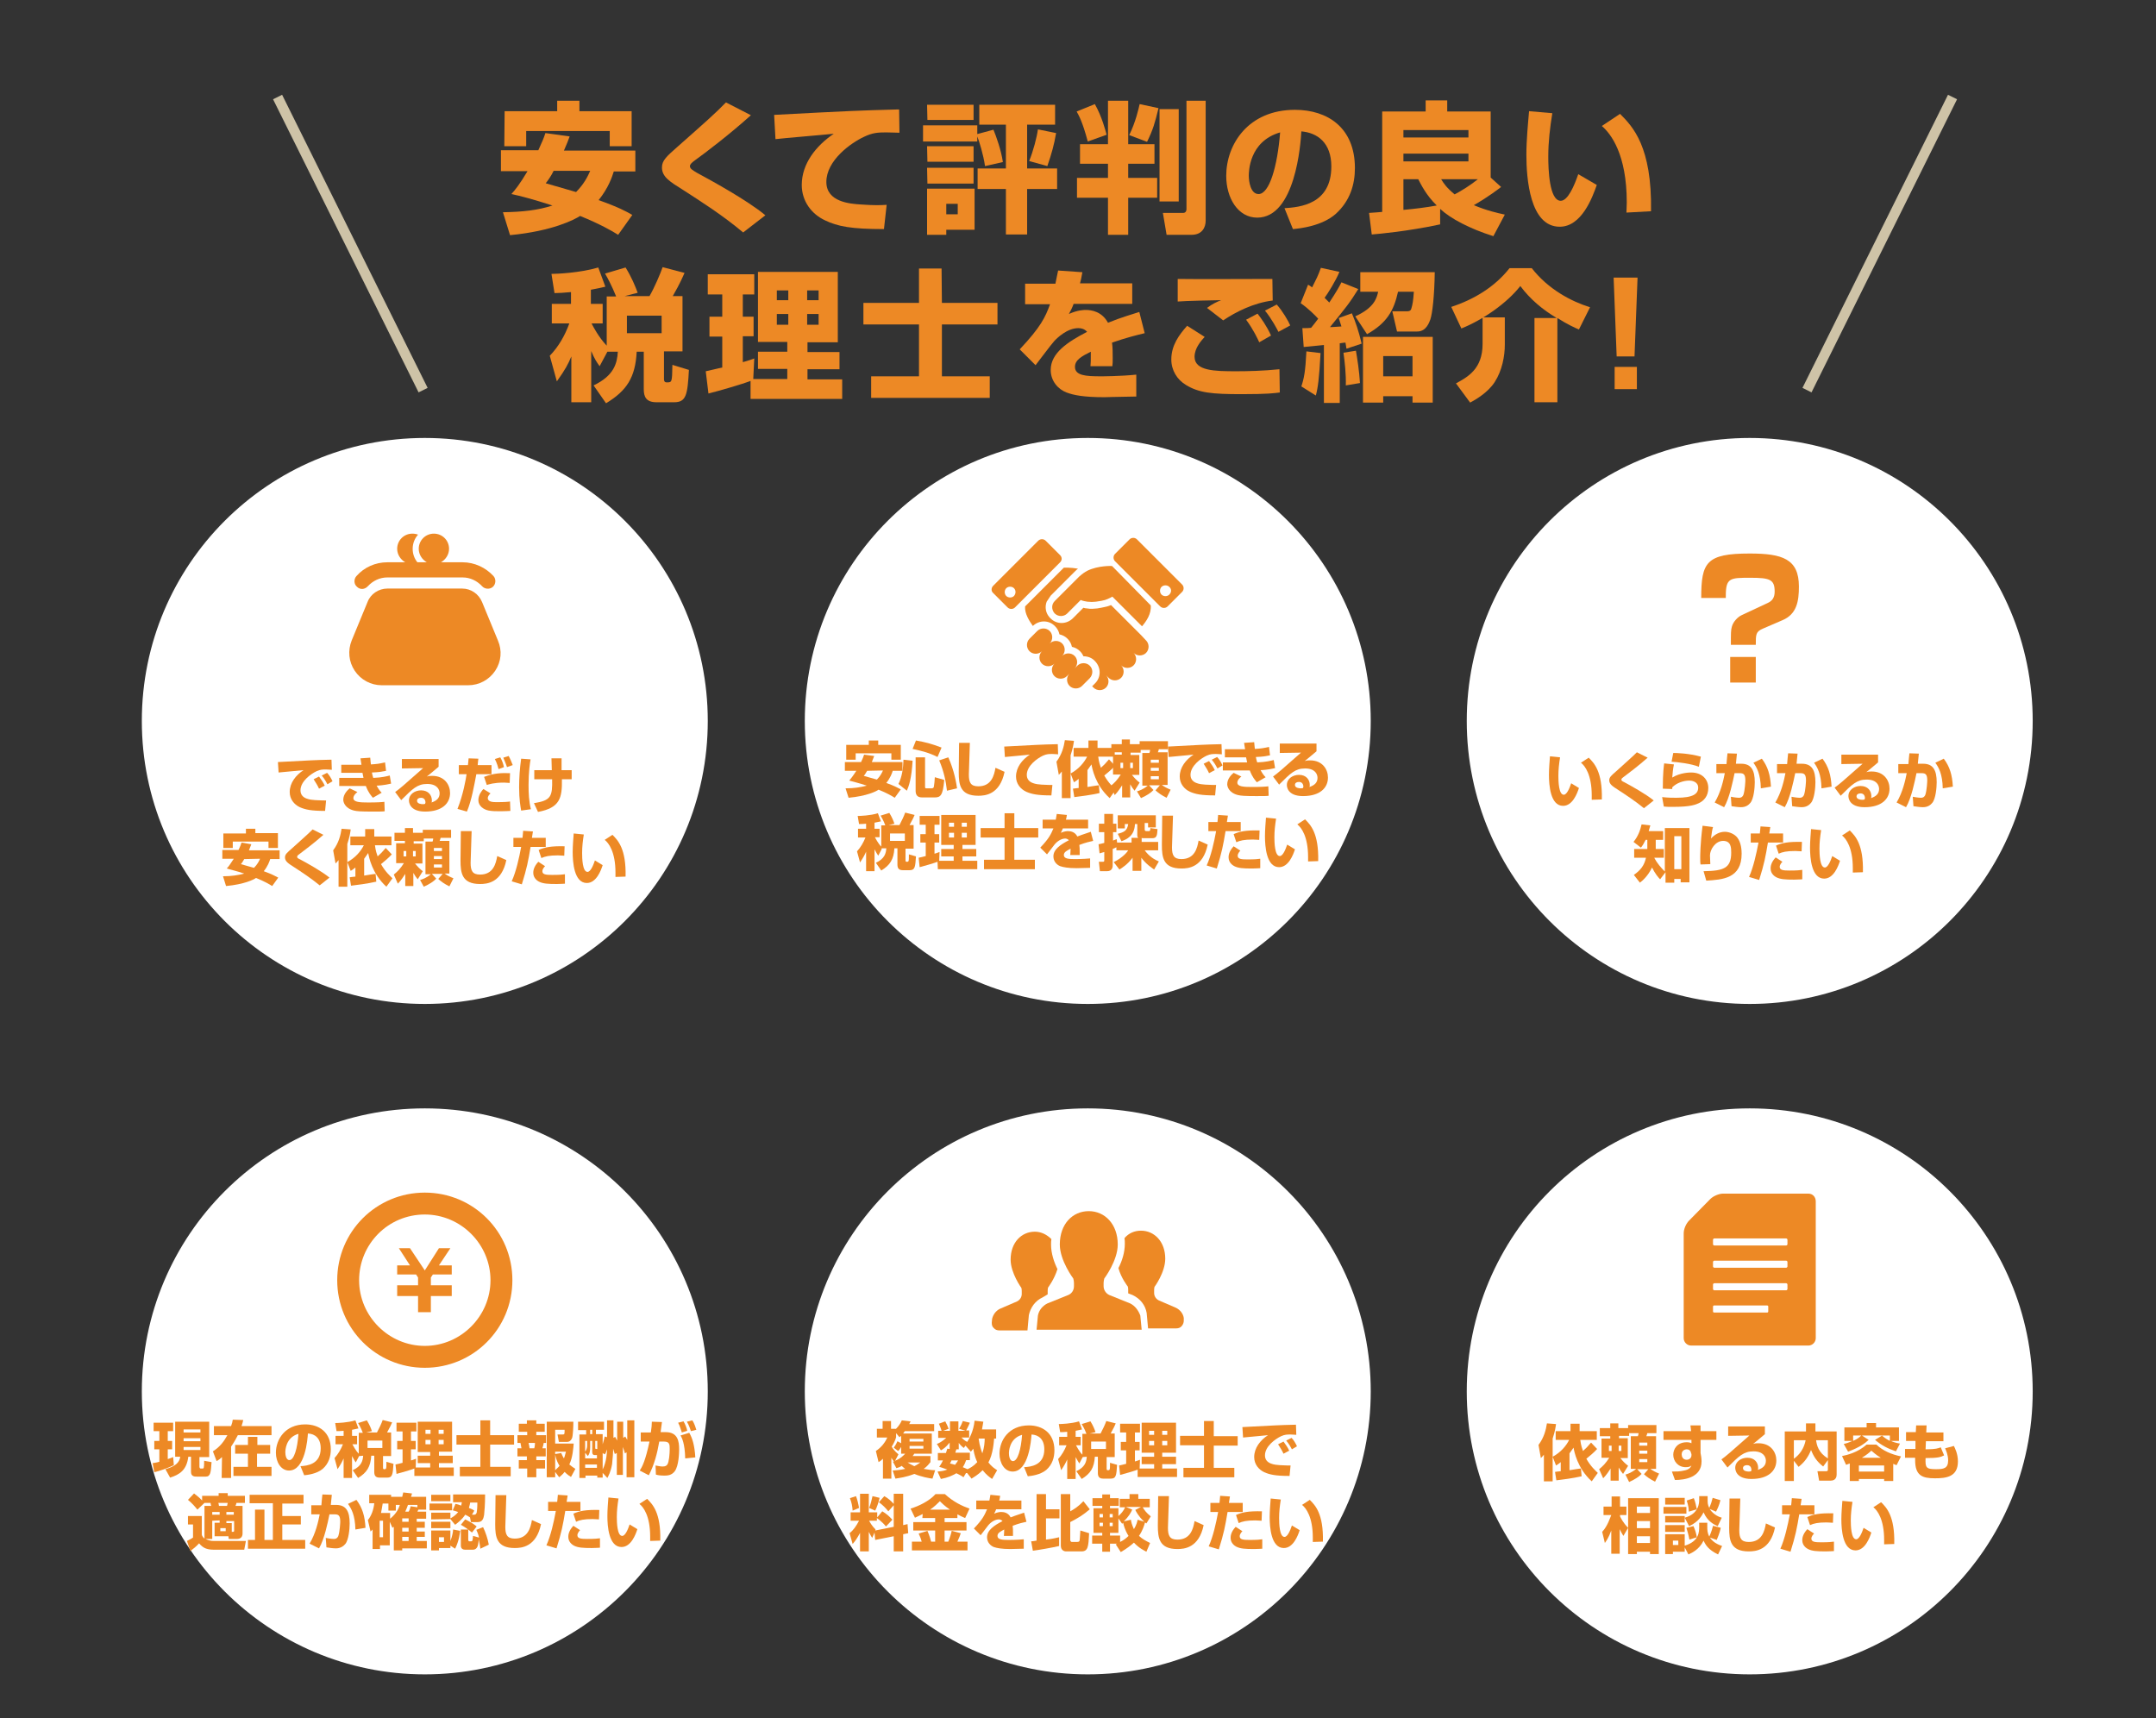 <?xml version="1.0" encoding="utf-8"?>
<!-- Generator: Adobe Illustrator 25.0.1, SVG Export Plug-In . SVG Version: 6.00 Build 0)  -->
<svg version="1.1" id="レイヤー_1" xmlns="http://www.w3.org/2000/svg" xmlns:xlink="http://www.w3.org/1999/xlink" x="0px"
	 y="0px" viewBox="0 0 640 510" style="enable-background:new 0 0 640 510;" xml:space="preserve">
<rect x="0" y="0" width="640" height="510" fill="#333333" stroke="none"/>
<style type="text/css">
	.st0{fill:#ED8925;}
	.st1{fill:none;stroke:#CEC3A7;stroke-width:3;stroke-miterlimit:10;}
	.st2{fill:#FFFFFF;}
</style>
<g id="レイヤー_3">
	<g>
		<g>
			<path class="st0" d="M180.3,104.4l-2.3,4.3c-0.8-1.1-1.5-2.1-2.5-4.5v15.2h-5.9v-13.6c-0.9,2.2-1.8,3.9-4.3,7.4l-2.1-7.6
				c2.6-2.7,4.5-6,5.8-9.6h-5.2v-5.8h5.7v-3.5c-2.3,0.2-3.6,0.3-4.9,0.3l-0.9-5.7c1.6,0,8.5-0.3,13.9-1.9l2.1,5.7
				c-1.3,0.3-2.1,0.5-4.3,0.9v4.2h3.5V96h-3.3c0.4,0.8,2.1,4.1,4.5,6.6V88h2.8c-0.3-0.6-1.2-3.2-3.3-6.8l6.1-1.8
				c1.8,2.9,2.8,5.4,3.6,7.5l-3.9,1h7.4c1.5-2.6,3.2-6.6,3.9-8.6l6.5,1.7c-0.5,1.1-1.2,2.9-3.5,6.9h2.9v16.4h-5.5v8.2
				c0,0.3,0,1,0.8,1c1.6,0,1.6,0,1.7-5.2l4.9,1.5c-0.4,7.4-0.8,9.6-4.4,9.6h-5.2c-3.1,0-3.8-1.6-3.8-3.9v-11.1H189
				c-0.4,7.7-3,11.6-9.1,15.3l-3.7-5.3c6.1-2.9,7-6.6,7.2-10C183.4,104.4,180.3,104.4,180.3,104.4z M186.1,93.7v5.2h10.3v-5.2H186.1
				z"/>
			<path class="st0" d="M222.7,113.1c-2.3,0.9-9.5,3-12.4,3.7l-0.8-6.6c0.2,0,4.2-1,4.9-1.1v-9.2h-3.8V94h3.8v-6.6h-4.3v-6h13.8v6
				h-3.4V94h3.2v5.8h-3.2v7.7c1.8-0.5,2.6-0.8,3.4-1.1l-0.3,6.1h10.1v-3H225v-5.1h8.7v-2.9H225V80.7h23.7v20.9h-9v2.9h9.5v5.1h-9.5
				v3H250v5.8h-27.2v-5.3H222.7z M230.6,86.2v2.9h3.4v-2.9H230.6z M230.6,93.2v3.2h3.4v-3.2H230.6z M239.6,86.2v2.9h3.4v-2.9H239.6z
				 M239.6,93.2v3.2h3.4v-3.2H239.6z"/>
			<path class="st0" d="M279.6,89.9h16.5v6.4h-16.5v15.4h14.2v6.4h-35.2v-6.4h14.2V96.3h-16.5v-6.4h16.5V79.7h6.7L279.6,89.9
				L279.6,89.9z"/>
			<path class="st0" d="M321.3,80.8c-0.3,1.8-0.5,2.5-0.7,3.3h15.5v6.1h-17.4c-0.4,1.1-0.8,1.9-1.4,3c2.6-1.2,4.6-1.2,5-1.2
				c1.8,0,4.8,0.5,6.6,3.8c4.2-1.7,7.5-2.6,9.3-3.2l1.6,6.3c-2.1,0.5-5.4,1.3-9.7,2.8c0.2,1.4,0.2,3.2,0.2,4.6c0,1,0,1.7-0.1,2.4
				h-6.5c0.1-0.9,0.1-1.6,0.1-4.3c-2.6,1.3-4.7,2.4-4.7,4.5c0,2.6,3.3,2.8,7.6,2.8c0.4,0,5.8,0,10.6-0.5v6.5
				c-7.6,0.1-8.4,0.2-9.4,0.2c-6.2,0-9.2-0.6-11.3-1.4c-2.4-0.9-4.7-3.3-4.7-6.7c0-5,5-8.3,10.8-11.3c-0.7-0.8-1.6-1.1-2.6-1.1
				c-3.3,0-6.3,2.9-7.2,3.9c-1,1.1-4.7,6.1-5.5,7.1l-4.7-4.7c6.2-6.6,7.6-9.5,9-13.4h-7.4v-6.1h9c0.3-1.4,0.5-2.6,0.8-3.9
				L321.3,80.8z"/>
			<path class="st0" d="M357.6,100c-1,1.1-3,3.3-3,5.9c0,4.2,6,4.3,12.3,4.3c3.3,0,8.1-0.1,12.9-0.6l0.1,6.9
				c-1.6,0.2-3.5,0.5-11.3,0.5c-8.9,0-12.7-0.4-16.5-2.7c-2.7-1.6-4.4-4.4-4.4-7.6c0-4.2,2.3-7.3,4.7-10L357.6,100z M377.8,89.2
				c-5.7,0.7-11,3.4-14.7,5.9l-4.8-3.7c1.6-1.2,2.9-1.8,4.2-2.3c-0.9,0-10.9,0.2-12.9,0.4v-6.7c4.5,0.1,24.1,0,28.1,0L377.8,89.2
				L377.8,89.2z M373.8,101.6c-0.4-0.9-1.8-3.9-3.9-6.7l3.4-1.8c1,1.3,2.7,3.6,4,6.5L373.8,101.6z M379.5,98.5c-0.3-0.6-2-3.9-4-6.3
				l3.5-1.8c1.7,1.9,3.4,4.8,4,6.2L379.5,98.5z"/>
			<path class="st0" d="M393,102.4c-3,0.3-4.2,0.4-6,0.6l-0.4-5.6c1.4,0,1.9,0,2.6-0.1c0.7-0.8,1.4-1.8,2.1-2.7
				c-0.8-0.9-3.1-3.2-5.2-4.6l2.2-5.5c0.5,0.3,0.8,0.5,1.2,0.8c1.3-2.6,1.7-3.3,2.6-5.8l5.5,1.2c-1.1,2.7-3.5,6.5-4.4,7.7
				c0.6,0.6,1,1,1.4,1.4c2.3-3.5,3-4.8,3.6-6l5,2c-2.6,4.2-3.7,5.5-8.4,11.3c0.3,0,0.6,0,3.4-0.2c-0.3-1-0.5-1.5-0.8-2.5l3.9-1.4
				c1.1,2.6,2,5.2,2.9,9l-4.5,1.5c-0.1-0.7-0.2-1.1-0.3-1.8c-0.3,0-0.4,0-1.7,0.2v17.7H393V102.4z M392,104.8
				c-0.4,7.6-0.8,10.4-1.4,12.6l-4.3-2.7c0.8-2.4,1.2-4.4,1.5-10.4L392,104.8z M402.5,104.1c0.4,2.3,1,6.1,1.2,9.6l-4.2,0.7
				c0.1-3.1-0.3-7-0.7-9.7L402.5,104.1z M425.9,80.8c-0.1,7.1-0.7,12.2-1.3,14c-0.3,0.7-1.1,3.6-3.9,3.6h-6l-1.4-6h4.4
				c1,0,1.2-0.5,1.3-1c0.3-1,0.5-2,0.7-4.8H415c-1.3,5.8-3.4,9.3-9.2,12.6l-3.5-5.3c5.8-2.6,6.4-5.6,6.8-7.3h-5.3v-5.8L425.9,80.8
				L425.9,80.8z M425.3,100v19.5h-6v-1.9h-8.7v1.9h-6V100H425.3z M410.6,105.7v6h8.7v-6H410.6z"/>
			<path class="st0" d="M462.1,94.4c-4.2-2.5-7.9-5.6-10.8-9.5c-3.9,5-11,10-17.5,12.6l-3-6.4c6.7-2.2,12.9-5.9,17.3-11.5h6.6
				c4.9,6.3,11.8,9.9,17.3,11.6l-3.3,6.6c-1.2-0.5-3.4-1.5-6.4-3.4v25h-6.8v-25C455.5,94.4,462.1,94.4,462.1,94.4z M446.7,94.4v7.9
				c0,3.4-0.8,7.7-3,11.1c-2,3.1-5.6,5.2-7.3,6.1l-4.2-5.7c3.5-1.9,7.9-4.3,7.9-11.7v-7.9h6.6V94.4z"/>
			<path class="st0" d="M486.1,82.4l-0.9,23.4h-5.3L479,82.4H486.1z M485.9,108.9v6.6h-6.6v-6.6H485.9z"/>
		</g>
		<g>
			<path class="st0" d="M169.1,40.5c-0.4,1.1-0.9,2.4-1.7,4.2h21.2v6.2h-6.4c-0.5,1.6-1.6,4.9-4.5,8.5c5.9,2.1,8.3,3.4,10,4.4
				l-4.2,5.9c-1.9-1.2-5.4-3.2-11.3-5.6c-1.7,1.1-8.2,4.5-20.8,5.7l-2.1-6.8c5.9-0.1,10.4-0.6,14.7-2c-5.6-1.8-9.7-2.9-12.2-3.4
				c1.1-1.2,2.4-2.8,4.8-6.8h-7.9v-6.2h11.1c1.1-2.4,1.7-3.8,2.1-5.1L169.1,40.5z M149.8,33h15.6v-3.1h6.6V33h15.5v10.4H181v-4.5
				h-24.8v4.5h-6.5L149.8,33L149.8,33z M164.3,50.8c-0.8,1.6-1.6,2.7-2.3,3.6c3.5,1,6.3,1.8,9,2.6c2.4-2.4,3.5-4.7,4.2-6.3h-10.9
				V50.8z"/>
			<path class="st0" d="M220.6,69c-6.2-5.2-12.4-9.1-17.8-12.6c-4-2.5-6.3-3.9-6.3-6.7c0-2.1,1.4-3.3,4.8-6.3
				c7.8-6.9,11-9.7,14.2-13l7.4,3.8c-6.2,5.6-13.7,11.3-16.5,13.3c-0.7,0.5-1.6,1.2-1.6,1.8c0,0.8,0.8,1.2,2.1,2
				c3.9,2.1,14.9,8.1,20.3,12.6L220.6,69z"/>
			<path class="st0" d="M267,39.4c-1,0-2.4-0.1-4-0.1c-2.4,0-4,0.1-6.5,1.3c-3.9,1.8-11.2,7-11.2,13.4c0,6,7.1,6.5,10.3,6.7
				c4.3,0.3,5.8,0.2,7.6,0.1l-0.8,7.2c-9.7,0-13.8-0.8-17.5-2.6c-3.9-1.8-6.9-5.6-6.9-10.5c0-6.3,4.2-11.6,9.5-15.2
				c-2.7,0.3-14.9,1.3-17.3,1.6l-0.4-7.2c22.7-1.2,25.2-1.3,36.3-1.6c0,0,0.6,0,0.8,0L267,39.4z"/>
			<path class="st0" d="M292.4,49.3c-0.5-3.5-1.8-7.6-2.3-8.8V42H274v-4.8h16.1v2.6l4.8-1.3c0.8,1.9,2.3,6.1,2.8,9.6L292.4,49.3z
				 M275.2,31.1H289v4.5h-13.7L275.2,31.1L275.2,31.1z M275.2,43.4H289V48h-13.7L275.2,43.4L275.2,43.4z M275.2,49.8H289v4.7h-13.7
				L275.2,49.8L275.2,49.8z M275.2,56h14.1v12.2h-8.4v1.5h-5.7V56z M280.9,60.5v3.1h3.4v-3.1H280.9z M290.7,31.1h22.5V37h-8.3v13
				h8.9v6.1h-8.9v13.5h-6.3V56.1h-8.4V50h8.4V37h-7.9L290.7,31.1L290.7,31.1z M313.5,39.5c-0.6,3.5-1.3,6-2.6,9.8l-5.4-1.5
				c1.2-2.9,2.3-7.1,2.6-9.4L313.5,39.5z"/>
			<path class="st0" d="M325,30.9c2.1,3.7,3.2,8,3.5,9.1l-5.6,2c-1.6-6-2.7-7.8-3.3-8.9L325,30.9z M328.9,29.9h6v12.9h7.8v5.8h-7.8
				v4.2h8.6v5.9h-8.6v11h-6v-11h-9.2v-5.9h9.2v-4.2h-8.3v-5.8h8.3V29.9z M343.9,32.1c-1.1,4.5-1.6,6.3-3.4,10l-5.3-2
				c1.9-3.8,2.8-7.9,3.1-9.2L343.9,32.1z M344.2,32.4h5.7v27.4h-5.7V32.4z M352.3,29.9h5.6v35.6c0,1.8-0.9,4.2-4.2,4.2h-7.4
				l-1.1-6.5h6c0.9,0,1-0.8,1-1.1V29.9H352.3z"/>
			<path class="st0" d="M381.3,61.8c4.5-0.3,13.9-1.1,13.9-12.4c0-7-4.1-10-8.9-10.4c-0.2,3.7-1.8,25.6-13.1,25.6
				c-5.7,0-9.2-5.8-9.2-12.4c0-9.3,6.5-19.6,20.4-19.6c9.7,0,17.8,5.3,17.8,17.3c0,4.8-1.4,9.7-5.7,13.6c-4.1,3.6-10.5,4.3-12.7,4.5
				L381.3,61.8z M370.7,52.2c0,1.6,0.5,5.4,2.9,5.4c3.2,0,5.6-8.2,6.4-18.3C370.7,42,370.7,51.1,370.7,52.2z"/>
			<path class="st0" d="M406.4,63.2c1.7-0.1,2.7-0.2,3.9-0.3V33.1h12.9v-3.3h6.4v3.3h12.9v19.6l3.1,2.8c-3.9,3-6.9,4.7-8.1,5.4
				c3.8,1.6,6.9,2.3,9.2,2.8l-3.4,6.4c-7-2.2-12.7-5.2-15.8-8.1v4.6c-9.9,2.1-17.9,2.8-20.3,3L406.4,63.2z M416.6,38.6v2.2h19.3
				v-2.2H416.6z M416.6,45.6v2.3h19.3v-2.3H416.6z M416.6,53.2v9.1c3.3-0.3,6.6-0.7,9.9-1.3c-3.2-3.1-4.7-6.3-5.5-7.8
				C421,53.2,416.6,53.2,416.6,53.2z M427.8,53.2c0.8,1.3,1.6,2.5,4,4.5c2.1-1.1,4.8-2.8,6.9-4.5H427.8z"/>
			<path class="st0" d="M460.8,33.6c-0.7,4.3-1.2,8.5-1.2,12.9c0,3.8,0.3,13.1,3.7,13.1c2.1,0,4-4.4,5.2-7.9l5.5,3.2
				c-1.3,3.7-4.5,12.4-11,12.4c-8.9,0-9.9-14.4-9.9-21.4c0-4.3,0.5-9.5,0.8-12.9L460.8,33.6z M482.8,63.1c0-0.8,0.1-1.7,0.1-3
				c0-14.3-4.7-20.4-7.4-22.7l5.4-3.6c3.8,3.8,9.5,9.7,9.2,28.9L482.8,63.1z"/>
		</g>
	</g>
	<line class="st1" x1="82.4" y1="28.8" x2="125.6" y2="115.8"/>
	<line class="st1" x1="579.6" y1="28.8" x2="536.4" y2="115.8"/>
</g>
<g id="レイヤー_2_1_">
	<g>
		<circle class="st2" cx="519.4" cy="413" r="84"/>
		<g>
			<path class="st0" d="M460.9,432.4v7.3h-2.6v-7.9c-0.4,0.5-0.6,0.7-0.9,1l-0.7-3.9c1.7-2.3,2.2-4.5,2.5-6.4l2.7,0.2
				c-0.1,0.8-0.3,2.2-1,4.3V432.4c2.4-1.3,4-3.2,4.9-5h-4v-2.6h4.4v-2.2h2.7v2.2h5.1v2.6h-4.9c0.2,1.7,0.6,2.7,0.8,3.3
				c0.8-0.7,1.4-1.3,2.4-2.5l1.8,1.9c-1,1.1-2.1,2-3.2,2.9c1.3,2.3,2.7,3.5,3.4,4.2l-1.8,2.5c-4.3-3.9-5.2-8.9-5.4-10
				c-0.3,0.4-0.6,0.9-1.2,1.7v5c0.6-0.1,3-0.5,3.4-0.5l0.2,2.3c-2.6,0.6-5.8,1-7.5,1.2l-0.4-2.5c0.6-0.1,0.8-0.1,1.7-0.2V434
				c-0.4,0.3-0.7,0.6-1.4,1L460.9,432.4z"/>
			<path class="st0" d="M482.5,437.7c0.7-0.2,1.9-0.6,3.2-1.7h-1.6v-9.7h2.1c0.1-0.3,0.2-0.6,0.2-0.9h-2.8v0.8h-3v0.7h2.6v5.9H481
				c0.8,1,1.4,1.6,2.3,2.3l-1.5,2.4c-0.5-0.6-0.8-1-1.3-1.9v3.9h-2.4v-3.6c-0.4,0.6-1.2,1.9-2.2,2.9l-1.2-2.7c1.1-0.9,2-1.8,3-3.4
				h-2.3V427h2.6v-0.7h-3.1v-2.4h3.1v-1.4h2.4v1.4h2.9V423h8.4v2.4H489c-0.1,0.5-0.2,0.6-0.3,0.9h2.9v9.7h-1.7
				c0.8,0.6,1.6,1,2.6,1.4l-1.2,2.4c-1.6-0.8-2.4-1.4-3.3-2.2l1.3-1.5H486l1.3,1.4c-0.7,0.8-2.1,1.7-3.7,2.4L482.5,437.7z
				 M477.6,429.1v1.6h0.8v-1.6H477.6z M480.5,429.1v1.6h0.8v-1.6H480.5z M486.6,428.2v0.9h2.4v-0.9H486.6z M486.6,430.6v0.9h2.4
				v-0.9H486.6z M486.6,433.1v0.9h2.4v-0.9H486.6z"/>
			<path class="st0" d="M501.8,423.1h3v1.7h4.7v2.6h-4.7v3.9c0.1,0.6,0.3,1.4,0.3,2.5c0,4.7-4.9,5.5-7.9,5.5l-0.9-2.5
				c1.2,0,2.4,0,3.6-0.3c1.7-0.3,2-1.1,2.2-1.5c-0.4,0.3-0.7,0.5-1.7,0.5c-2.3,0-3.7-1.8-3.7-3.7c0-1.6,1.1-3.7,4-3.7
				c0.6,0,1,0.1,1.4,0.3v-1h-8.3v-2.6h8.2L501.8,423.1z M502,431.5c0-0.2-0.1-1.3-1.3-1.3c-0.2,0-1.5,0.1-1.5,1.5
				c0,0.6,0.3,1.6,1.5,1.6c0.8,0,1.4-0.6,1.4-1.3v-0.5L502,431.5L502,431.5z"/>
			<path class="st0" d="M523.9,423.4v2.3c-2.7,2.3-2.9,2.4-3.5,2.9c0.3-0.1,0.6-0.2,1.6-0.2c3.7,0,5.3,2.7,5.3,5.1
				c0,3-2.3,5.5-7.4,5.5c-4.7,0-4.8-2.9-4.8-3.3c0-1.9,1.8-3,3.6-3c2.2,0,3.2,1.5,3.2,3c0,0.2,0,0.4-0.1,0.6
				c1.5-0.5,2.4-1.3,2.4-2.7c0-1.1-0.7-2.8-3.7-2.8c-2.9,0-4.3,1.4-7.7,4.8l-1.8-2.4c1.5-1.1,2.2-1.7,8.3-7.1l-6.3,0.1v-2.8H523.9z
				 M519.9,436.3c0-0.1,0-1.4-1.3-1.4c-0.7,0-1.2,0.3-1.2,0.9c0,0.9,1.3,1,1.7,1c0.2,0,0.4,0,0.7-0.1
				C519.9,436.5,519.9,436.4,519.9,436.3z"/>
			<path class="st0" d="M532.5,433.6v6h-2.7v-14.7h6.3v-2.4h2.8v2.4h6.3v12.7c0,0.4,0,1.9-1.8,1.9H540l-0.5-2.8h2.6
				c0.5,0,0.5-0.3,0.5-0.5v-2.8l-1.4,1.9c-1.9-1.5-2.8-2.9-3.6-4.9c-0.8,2-1.9,3.6-3.7,5L532.5,433.6z M532.5,427.5v5.5
				c1.7-1.2,3-3,3.5-5.5H532.5z M542.6,427.5h-3.5c0.2,1.5,0.7,3.7,3.5,5.4V427.5z"/>
			<path class="st0" d="M549.1,434.4c-0.3,0.1-0.3,0.1-1.1,0.4l-1.2-2.6c1.4-0.3,4.6-1,7.3-3.4h2.9c1.9,1.8,4.4,2.9,7.3,3.5
				l-1.3,2.6c-0.3-0.1-0.4-0.1-1-0.4v5.1h-2.7V439h-7.5v0.6h-2.7V434.4z M547.3,428.6c0.6-0.1,1.5-0.4,2.6-0.9h-2.4v-4h6.6v-1.3h2.8
				v1.3h6.8v4h-2.4c0.8,0.4,1.6,0.6,2.7,0.8l-1.2,2.3c-2.4-0.8-4.3-1.8-6.2-3.4l2.1-1.3h-6l2,1.3c-1,0.9-2.4,2.1-6.1,3.5
				L547.3,428.6z M550.1,426.1v1.6c1.3-0.6,1.8-1,2.4-1.6H550.1z M551.8,435v1.8h7.5V435H551.8z M558.3,432.7
				c-1.5-0.9-2.3-1.7-2.8-2.1c-0.6,0.6-1.5,1.3-2.8,2.1H558.3z M561,426.1h-2.4c0.5,0.4,1.2,1,2.4,1.6V426.1z"/>
			<path class="st0" d="M568.8,423.1h3.1l-0.1,2.1h5.1v2.6h-5.2l-0.1,2.4c3,0,3.8-0.3,4.5-0.6l1,2.4c-1,0.5-1.8,0.8-5.5,0.8
				c-0.1,2.8,0.1,3.3,3.1,3.3c2.2,0,3.6-0.2,3.6-2.6c0-1.6-0.6-2.9-0.9-3.6l2.6-0.7c0.3,0.6,1.2,2.3,1.2,4.6c0,4.6-3.5,5-6.8,5
				c-3.8,0-5.9-0.8-5.9-5.4v-0.7h-3v-2.6h3.1v-2.4h-2.8v-2.6h2.9L568.8,423.1z"/>
			<path class="st0" d="M475.6,454.7c1.6-1.7,2.4-4.3,2.7-5H476v-2.5h2.4v-3h2.5v3h1.9v2.5h-1.9v0.4c0.2,0.4,0.9,1.9,2.4,3.4
				l-1.4,2.4c-0.4-0.6-0.6-1-1.1-2v7.3h-2.5v-6.9c-0.8,2.2-1.5,3.1-1.9,3.7L475.6,454.7z M492.4,444.7v16.6h-2.6v-0.7h-3.9v0.7h-2.6
				v-16.6H492.4z M485.9,447.2v1.9h3.9v-1.9H485.9z M485.9,451.5v2.1h3.9v-2.1H485.9z M485.9,456v2h3.9v-2H485.9z"/>
			<path class="st0" d="M493.8,447.3h6.8v2h-6.8V447.3z M494.3,444.6h5.8v2h-5.8V444.6z M494.3,450h5.8v1.9h-5.8V450z M500.1,459.3
				v1.3h-3.5v0.7h-2.3v-5.9h5.8v3.4c4.3-1.3,4.3-4.1,4.3-5.7V452h2.4v1.1c0,1,0,1.9,0.6,3c0.7-1.6,0.9-2.4,1.1-3.2l2.3,0.6
				c-0.3,1.6-1.1,3.3-1.2,3.6l-2-0.7c1,1.6,2.8,2.2,3.6,2.5l-1.2,2.5c-2.9-1.4-3.7-2.8-4.3-4.1c-1.3,2.7-3.6,3.7-4.5,4.1
				L500.1,459.3z M494.3,452.7h5.8v2h-5.8V452.7z M496.6,457.3v1.3h1.6v-1.3H496.6z M506.9,445.1c0,0.9,0,1.6,0.5,2.5
				c0.5-1.2,0.7-1.8,1-3l2.3,0.7c-0.4,1.6-0.8,2.4-1.3,3.4l-1.9-0.8c1.2,1.8,2.9,2.4,3.6,2.6l-1.2,2.5c-1.2-0.5-3.1-1.5-4.2-4.1
				c-0.4,0.8-1.5,2.9-4.3,4.1l-1.3-2.5c4.3-1.2,4.3-4.5,4.3-5.4v-1h2.5V445.1z M502.7,453c0.4,0.9,0.8,2,1,3.3l-2.2,0.7
				c-0.3-1.6-0.6-2.5-0.9-3.5L502.7,453z M502.8,444.7c0.4,0.9,0.7,2.3,0.9,3.3l-2.4,0.7c0-1-0.1-1.7-0.6-3.3L502.8,444.7z"/>
			<path class="st0" d="M516.6,444.8c-0.1,2.7-0.3,8.8-0.3,9.4c0,2.3,0.5,3.5,2.8,3.5c3.9,0,4.7-3.2,5.1-5.5l2.7,1.2
				c-1.4,6.8-5.8,7.1-7.8,7.1c-5.4,0-5.8-3.3-5.8-7c0-1.4,0.1-7.5,0.1-8.7H516.6z"/>
			<path class="st0" d="M534.8,444.9c-0.1,0.5-0.1,0.6-0.3,1.9h4.1v2.7h-4.5c-0.7,4.2-1.1,6.3-2.6,11.1l-3-0.9
				c1.3-2.9,2.2-7,2.8-10.2H529v-2.7h2.7c0.1-0.7,0.1-1.2,0.2-2.1L534.8,444.9z M538.5,455.2c-0.3,0.3-0.8,0.9-0.8,1.5
				c0,1,1.1,1.1,2.9,1.1c2.3,0,3.1-0.1,3.8-0.2v2.8c-0.5,0-1,0.1-2.4,0.1c-2.7,0-4.1-0.1-5.3-0.7c-0.4-0.2-1.7-1-1.7-2.6
				c0-0.4,0-1.7,1.5-3.3L538.5,455.2z M544.1,452c-0.6,0-1.1-0.1-1.9-0.1c-2.6,0-3.8,0.3-4.9,0.8l-0.8-2.4c1.7-0.8,3.7-1.2,7.7-1.1
				L544.1,452z"/>
			<path class="st0" d="M549.9,445.8c-0.3,1.9-0.5,3.6-0.5,5.5c0,1.6,0.1,5.6,1.6,5.6c0.9,0,1.7-1.9,2.2-3.4l2.3,1.4
				c-0.5,1.6-1.9,5.3-4.7,5.3c-3.8,0-4.2-6.2-4.2-9.2c0-1.9,0.2-4.1,0.3-5.5L549.9,445.8z M559.3,458.4c0-0.4,0-0.7,0-1.3
				c0-6.1-2-8.8-3.2-9.7l2.3-1.5c1.6,1.6,4.1,4.1,3.9,12.4L559.3,458.4z"/>
		</g>
		<g>
			<g>
				<g>
					<path class="st0" d="M536.8,354.3h-25.3c-1.2,0-2.9,0.7-3.8,1.6l-6.3,6.4c-0.9,0.9-1.6,2.5-1.6,3.8v31.1c0,1.2,1,2.2,2.2,2.2
						h25.3c1.2,0,3.2,0,4.4,0h5.1c1.2,0,2.2-1,2.2-2.2v-5.1c0-1.2,0-3.2,0-4.4v-31.1C539,355.3,538.1,354.3,536.8,354.3z
						 M524.9,389.3c0,0.1-0.1,0.3-0.3,0.3h-15.8c-0.1,0-0.3-0.1-0.3-0.3v-1.5c0-0.1,0.1-0.3,0.3-0.3h15.8c0.1,0,0.3,0.1,0.3,0.3
						V389.3z M530.6,382.6c0,0.1-0.1,0.4-0.4,0.4h-21.3c-0.1,0-0.4-0.1-0.4-0.4v-1.3c0-0.1,0.1-0.4,0.4-0.4h21.3
						c0.1,0,0.4,0.1,0.4,0.4V382.6L530.6,382.6z M530.6,375.9c0,0.1-0.1,0.4-0.4,0.4h-21.3c-0.1,0-0.4-0.1-0.4-0.4v-1.3
						c0-0.1,0.1-0.4,0.4-0.4h21.3c0.1,0,0.4,0.1,0.4,0.4V375.9L530.6,375.9z M530.6,369.3c0,0.1-0.1,0.4-0.4,0.4h-21.3
						c-0.1,0-0.4-0.1-0.4-0.4V368c0-0.1,0.1-0.4,0.4-0.4h21.3c0.1,0,0.4,0.1,0.4,0.4V369.3L530.6,369.3z"/>
				</g>
			</g>
		</g>
	</g>
	<g>
		<circle class="st2" cx="322.9" cy="413" r="84"/>
		<g>
			<path class="st0" d="M265.4,433.9c-0.3-0.4-0.7-1-0.8-1.2v6.2h-2.5V433c-0.5,0.5-0.8,0.7-1.3,1l-0.8-3.3c1.8-1.2,2.8-2.7,3.4-4
				h-3.1v-2.6h1.7v-2.3h2.5v2.3h1.4v0.1c1-1,1.5-1.9,1.8-2.6l2.6,0.3c-0.2,0.4-0.2,0.5-0.4,0.8h7.4v2.1h-8.7
				c-0.2,0.3-0.4,0.5-0.5,0.7h8.5v6h-5.2c-0.2,0.3-0.3,0.5-0.5,0.7h5.3v1.8c-0.5,0.6-0.9,1.2-2,2c1.6,0.3,2.6,0.4,3.4,0.4l-0.8,2.5
				c-0.9-0.1-3.2-0.5-5.4-1.4c-2.5,1-4.5,1.2-5.6,1.4l-0.8-2.4c0.8-0.1,2.1-0.1,3.7-0.5c-0.5-0.4-0.8-0.6-1-0.9
				c-0.6,0.4-1,0.5-1.6,0.7l-1.1-2L265.4,433.9z M267.5,431.6v-2.1c-0.4,0.6-0.6,1-0.9,1.2l-1.3-1c0.7-0.9,0.9-1.5,1.1-1.9l1.1,0.6
				v-2.2c-0.1,0.1-0.2,0.1-0.5,0.4l-1-1.2v1.2c-0.1,0.6-0.8,2.1-1.3,2.8c0.2,0.4,0.8,1.3,2,2.3l-1,1.9c1.7-0.7,2.3-1.4,3-2.1h-1.2
				L267.5,431.6L267.5,431.6z M269.4,434.1c0.6,0.4,1.2,0.7,2,1.1c0.9-0.4,1.3-0.8,1.8-1.1H269.4z M270,427.1v0.8h4.1v-0.8H270z
				 M270,429.2v0.8h4.1v-0.8H270z"/>
			<path class="st0" d="M286.9,437l-0.9,1.5c-0.5-0.4-0.9-0.6-2.1-1.2c-1.2,0.7-2.5,1.3-4.6,1.7l-1-2.2c1.4-0.1,2.2-0.3,2.9-0.6
				c-1.6-0.6-2.1-0.7-2.4-0.8c0.3-0.5,0.6-0.8,1.1-1.9h-1.5v-2.2h2.4c0.2-0.6,0.3-1,0.4-1.3l0.7,0.1v-1.9c-1.1,1.4-2,2-2.6,2.3
				l-1.2-1.9c0.6-0.2,1.4-0.6,2.8-1.8h-2.4v-2.1h1c-0.3-1.1-0.7-1.8-0.8-2.1l1.9-0.7c0.5,1,0.7,1.4,1,2.2l-1.6,0.6h2v-2.8h2.5v2.8
				h2.1l-1.9-0.6c0.2-0.4,0.6-0.9,1.1-2.3l2.1,0.5c-0.3,0.7-0.6,1.4-1.1,2.3h0.9v2.1h-2.3c0.3,0.3,0.9,0.9,1.7,1.3
				c0.6-0.9,1.9-3.2,2.2-6.3l2.6,0.3c-0.1,0.6-0.2,1.2-0.4,2.3h4.2v2.7h-0.6c-0.1,1-0.3,4.6-1.7,7.1c1,1.3,2,1.9,2.6,2.3l-1.5,2.6
				c-0.7-0.5-1.7-1.2-2.8-2.6c-1.4,1.4-2.7,2.1-3.3,2.5L286.9,437z M282.5,433.4c-0.1,0.2-0.1,0.3-0.5,1c0.5,0.1,0.8,0.2,1.5,0.4
				c0.5-0.6,0.7-1,0.9-1.3h-1.9V433.4z M286.8,433.4c-0.2,0.5-0.4,1.2-1,2.1c0.2,0.1,0.5,0.2,1.4,0.6c0.7-0.3,1.8-0.9,2.9-2.1
				c-0.3-0.6-0.8-1.7-1.2-4c-0.3,0.4-0.4,0.6-0.7,0.9l-1.6-1.8l-0.5,0.7c-0.4-0.3-0.8-0.6-1.5-1.5v1.9h-0.7c-0.2,0.6-0.3,0.8-0.3,1
				h4.3v2.2L286.8,433.4L286.8,433.4z M290.5,427c0.3,2.3,0.9,3.8,1.1,4.4c0.6-1.8,0.7-3.3,0.7-4.4H290.5z"/>
			<path class="st0" d="M304,435.5c1.9-0.1,6-0.5,6-5.3c0-3-1.7-4.3-3.8-4.4c-0.1,1.6-0.8,11-5.6,11c-2.4,0-3.9-2.5-3.9-5.3
				c0-4,2.8-8.4,8.7-8.4c4.1,0,7.6,2.3,7.6,7.4c0,2.1-0.6,4.2-2.4,5.8c-1.8,1.5-4.5,1.8-5.5,1.9L304,435.5z M299.5,431.4
				c0,0.7,0.2,2.3,1.2,2.3c1.4,0,2.4-3.5,2.7-7.8C299.5,427,299.5,431,299.5,431.4z"/>
			<path class="st0" d="M321.4,432.5l-1,1.9c-0.3-0.5-0.6-0.9-1.1-1.9v6.5h-2.5v-5.8c-0.4,0.9-0.8,1.7-1.8,3.2l-0.9-3.3
				c1.1-1.2,1.9-2.6,2.5-4.1h-2.2v-2.5h2.4V425c-1,0.1-1.5,0.1-2.1,0.1l-0.4-2.4c0.7,0,3.7-0.1,6-0.8l0.9,2.4
				c-0.5,0.1-0.9,0.2-1.9,0.4v1.8h1.5v2.5h-1.4c0.2,0.3,0.9,1.8,1.9,2.8v-6.2h1.2c-0.1-0.3-0.5-1.4-1.4-2.9l2.6-0.8
				c0.8,1.3,1.2,2.3,1.5,3.2l-1.7,0.4h3.2c0.6-1.1,1.4-2.8,1.7-3.7l2.8,0.7c-0.2,0.5-0.5,1.2-1.5,3h1.2v7h-2.4v3.5
				c0,0.1,0,0.4,0.3,0.4c0.7,0,0.7,0,0.7-2.2l2.1,0.6c-0.2,3.2-0.3,4.1-1.9,4.1h-2.2c-1.3,0-1.6-0.7-1.6-1.7v-4.8H325
				c-0.2,3.3-1.3,5-3.9,6.6l-1.6-2.3c2.6-1.2,3-2.8,3.1-4.3L321.4,432.5L321.4,432.5z M323.9,427.9v2.2h4.4v-2.2H323.9z"/>
			<path class="st0" d="M337.8,436.2c-1,0.4-4.1,1.3-5.3,1.6l-0.3-2.8c0.1,0,1.8-0.4,2.1-0.5v-4h-1.6V428h1.6v-2.8h-1.8v-2.6h5.9
				v2.6h-1.5v2.8h1.4v2.5h-1.4v3.3c0.8-0.2,1.1-0.4,1.5-0.5l-0.1,2.6h4.3v-1.3h-3.7v-2.2h3.7v-1.2h-3.7v-8.9h10.2v8.9H345v1.2h4.1
				v2.2H345v1.3h4.4v2.5h-11.7v-2.2L337.8,436.2L337.8,436.2z M341.1,424.7v1.2h1.5v-1.2H341.1z M341.1,427.7v1.3h1.5v-1.3H341.1z
				 M345,424.7v1.2h1.5v-1.2H345z M345,427.7v1.3h1.5v-1.3H345z"/>
			<path class="st0" d="M360.3,426.3h7.1v2.8h-7.1v6.6h6.1v2.8h-15.1v-2.8h6.1V429h-7.1v-2.8h7.1v-4.4h2.9V426.3z"/>
			<path class="st0" d="M384.8,425.9c-0.4,0-1-0.1-1.7-0.1c-1,0-1.7,0-2.8,0.5c-1.7,0.8-4.8,3-4.8,5.7c0,2.6,3,2.8,4.4,2.9
				c1.9,0.1,2.5,0.1,3.2,0.1l-0.3,3.1c-4.2,0-5.9-0.4-7.5-1.1c-1.7-0.8-3-2.4-3-4.5c0-2.7,1.8-5,4.1-6.5c-1.2,0.1-6.4,0.6-7.4,0.7
				l-0.2-3.1c9.7-0.5,10.8-0.6,15.6-0.7h0.3L384.8,425.9z M381,431.5c-0.3-0.7-1-1.9-1.6-2.8l1.6-0.8c0.6,0.8,1.3,1.8,1.7,2.7
				L381,431.5z M383.5,430.2c-0.2-0.4-0.9-1.7-1.7-2.6l1.6-0.8c0.6,0.6,1.2,1.6,1.6,2.5L383.5,430.2z"/>
			<path class="st0" d="M259.6,454.9l-0.7,1.6c-0.3-0.5-0.5-0.8-1-1.8v5.8h-2.6V455c-0.8,1.5-1.4,2.4-2.2,3.3l-0.9-3.2
				c1.1-0.9,1.9-2,2.8-3.7h-2.5v-2.5h2.8v-5.5h2.6v5.5h2.5v1.5l1.5-1.8c1.2,0.7,2.1,1.5,3,2.5l-1.9,2c-1.3-1.6-2.5-2.3-2.7-2.5v0.8
				H258c0.2,0.4,0.8,1.5,1.9,2.6l-0.1,0.3l5.5-1.1v-6.4l-1.6,1.8c-0.9-1.1-1.6-1.8-2.8-2.7l1.6-1.8c1.1,0.6,2,1.4,2.8,2.3v-3h2.8
				v9.3l1.3-0.3l0.2,2.7l-1.5,0.3v5.1h-2.8V456l-5.5,1.1L259.6,454.9z M254.1,444.1c0.4,1,0.7,2.3,0.9,3.5l-1.9,0.8
				c-0.1-1.4-0.3-2.4-0.8-3.7L254.1,444.1z M261.1,444.6c-0.3,1.4-0.8,2.8-1.3,3.8l-1.8-0.8c0.4-1,0.8-2.5,1-3.5L261.1,444.6z"/>
			<path class="st0" d="M273.9,449.4c-0.8,0.4-1.4,0.7-2.3,1.1l-1.3-2.7c2.6-0.8,5.6-2.3,7.4-4.3h2.8c2.6,2.4,5.3,3.6,7.3,4.3
				l-1.3,2.8c-0.7-0.3-1.4-0.6-2.3-1.1v1.1h-3.8v1.2h6.5v2.5h-6.5v3.3h1.1c0.6-1.5,0.9-2.6,1-3.2l2.7,0.7c-0.2,0.6-0.4,1.2-1,2.5h3
				v2.6h-16.5v-2.6h2.9c-0.2-0.8-0.4-1.3-0.9-2.4l2.6-0.8c0.6,1.3,1,2.8,1.1,3.2h1.2v-3.3h-6.5v-2.5h6.5v-1.2h-3.8L273.9,449.4
				L273.9,449.4z M282,448.1c-1.5-1-2.4-1.9-3-2.5c-0.7,0.7-1.6,1.6-2.9,2.5H282z"/>
			<path class="st0" d="M296.9,444c-0.1,0.8-0.2,1.1-0.3,1.4h6.6v2.6h-7.5c-0.2,0.5-0.3,0.8-0.6,1.3c1.1-0.5,2-0.5,2.1-0.5
				c0.8,0,2.1,0.2,2.8,1.6c1.8-0.7,3.2-1.1,4-1.4l0.7,2.7c-0.9,0.2-2.3,0.5-4.1,1.2c0.1,0.6,0.1,1.4,0.1,2c0,0.4,0,0.7,0,1H298
				c0-0.4,0.1-0.7,0.1-1.9c-1.1,0.6-2,1-2,1.9c0,1.1,1.4,1.2,3.3,1.2c0.2,0,2.5,0,4.5-0.2v2.8c-3.3,0.1-3.6,0.1-4,0.1
				c-2.6,0-4-0.3-4.9-0.6c-1-0.4-2-1.4-2-2.9c0-2.1,2.1-3.5,4.6-4.8c-0.3-0.3-0.7-0.5-1.1-0.5c-1.4,0-2.7,1.2-3.1,1.7s-2,2.6-2.3,3
				l-2-2c2.7-2.8,3.2-4.1,3.9-5.7h-3.2v-2.6h3.9c0.1-0.6,0.2-1.1,0.3-1.7L296.9,444z"/>
			<path class="st0" d="M306.1,457.5c0.3,0,0.5,0,1.6-0.2v-13.8h2.8v4.5h4v2.7h-4v6.3c0.8-0.1,1.8-0.2,3.9-0.7v2.6
				c-2.1,0.5-6.2,1.2-7.8,1.4L306.1,457.5z M314.9,443.5h2.8v5.1c1.1-0.6,2.4-1.4,3.9-3l1.9,2.4c-2,1.7-3.3,2.5-5.8,3.8v5.3
				c0,0.3,0.2,0.6,0.5,0.6h1.5c0.7,0,0.8-0.3,0.8-0.6c0-0.1,0.1-0.9,0.2-2.8l2.6,0.8c-0.2,4-0.3,5.4-2.3,5.4h-4.6
				c-0.3,0-1.5-0.2-1.5-1.7V443.5z"/>
			<path class="st0" d="M340.3,460.6c-0.7-0.4-2.1-1-3.7-2.7c-0.9,0.8-2,1.7-3.9,2.8l-1.5-2.3c0.3-0.1,0.3-0.1,0.4-0.2h-2.1v2.4
				h-2.3v-2.4h-3v-2.4h3V455h-2.6v-7.3h2.6V447h-2.9v-2.3h2.9v-1.1h2.3v1.1h2.6v2.3h-2.6v0.7h2.5v2.3c0.8-0.7,1.5-1.5,2-2.6h-1.6
				v-2.5h2.9v-1.4h2.6v1.4h3.4v2.5h-2.1c0.5,0.8,1,1.6,2.4,2.7l-1.3,2.1c-0.2-0.2-0.3-0.2-0.4-0.3c-0.3,1-0.7,2.4-1.8,4
				c1.1,1,2.1,1.5,3.3,2.1L340.3,460.6z M326.4,449.4v1h1v-1H326.4z M326.4,452v1h1v-1H326.4z M329.4,449.4v1h0.9v-1H329.4z
				 M329.4,452v1h0.9v-1H329.4z M332.5,457.7c1.2-0.6,1.9-1.2,2.5-1.8c-0.3-0.5-1.1-1.7-1.6-3.9c-0.1,0.1-0.1,0.1-0.3,0.3l-1.1-1.6
				v4.3h-2.5v0.8h3V457.7z M335.7,451.1c0.1,0.7,0.3,1.5,0.9,2.8c0.8-1.3,1-2.3,1.1-2.8l2,0.6c-0.6-0.5-1.7-1.6-2.7-3.5l1.7-0.9
				h-4.5l1.9,0.8c-0.4,0.9-1,2-2.5,3.5L335.7,451.1z"/>
			<path class="st0" d="M347,444.1c-0.1,2.7-0.3,8.8-0.3,9.4c0,2.3,0.5,3.5,2.8,3.5c3.9,0,4.7-3.2,5.1-5.5l2.7,1.2
				c-1.4,6.8-5.8,7.1-7.8,7.1c-5.4,0-5.8-3.3-5.8-7c0-1.4,0.1-7.5,0.1-8.7H347z"/>
			<path class="st0" d="M365.1,444.2c-0.1,0.5-0.1,0.6-0.3,1.9h4.1v2.7h-4.5c-0.7,4.2-1.1,6.3-2.6,11.1l-3-0.9
				c1.3-2.9,2.2-6.9,2.8-10.2h-2.3v-2.7h2.7c0.1-0.7,0.1-1.2,0.2-2.1L365.1,444.2z M368.8,454.5c-0.3,0.3-0.8,0.9-0.8,1.5
				c0,1,1.1,1.1,2.9,1.1c2.3,0,3.1-0.1,3.8-0.2v2.8c-0.5,0-1,0.1-2.4,0.1c-2.7,0-4.1-0.1-5.3-0.7c-0.4-0.2-1.7-1-1.7-2.6
				c0-0.4,0-1.7,1.5-3.3L368.8,454.5z M374.5,451.4c-0.6,0-1.1-0.1-1.9-0.1c-2.6,0-3.8,0.3-4.9,0.8l-0.8-2.4
				c1.7-0.8,3.7-1.2,7.7-1.1L374.5,451.4z"/>
			<path class="st0" d="M380.2,445.1c-0.3,1.9-0.5,3.6-0.5,5.5c0,1.6,0.1,5.6,1.6,5.6c0.9,0,1.7-1.9,2.2-3.4l2.3,1.4
				c-0.5,1.6-1.9,5.3-4.7,5.3c-3.8,0-4.2-6.2-4.2-9.2c0-1.9,0.2-4.1,0.3-5.5L380.2,445.1z M389.7,457.7c0-0.4,0-0.7,0-1.3
				c0-6.1-2-8.8-3.2-9.7l2.3-1.5c1.6,1.6,4.1,4.1,3.9,12.4L389.7,457.7z"/>
		</g>
		<g>
			<g>
				<g>
					<path class="st0" d="M311,384.2c0-0.1,0-0.1,0-0.2v-0.7c0-0.4,0-0.7,0.1-1.1c0,0,1.9-2.5,2.8-5.5c-1-2-1.9-4.7-1.9-7.2
						c0-0.6,0-1.2,0.1-1.7c-1.3-1.3-3-2.2-4.9-2.2c-4,0-7.2,3.2-7.2,8.3c0,4,3.2,8.4,3.2,8.4c0.1,0.4,0.1,0.7,0.1,1.1v0.7
						c0,1-0.6,1.8-1.4,2.2l-5.1,2.2c-1.2,0.6-2,1.7-2.3,3l-0.1,1.1c0,0.6,0.1,1.2,0.6,1.6c0.4,0.5,1,0.7,1.6,0.7h8.4l0.4-4.4v-0.1
						c0.5-2.3,1.9-4.3,4.1-5.3L311,384.2z"/>
					<path class="st0" d="M351.4,391.2c-0.2-1.3-1.1-2.4-2.3-3L344,386c-0.8-0.4-1.4-1.2-1.4-2.2v-0.7c0-0.4,0-0.7,0.1-1.1
						c0,0,3.2-4.3,3.2-8.4c0-5-3.2-8.3-7.2-8.3c-1.9,0-3.6,0.7-4.9,2.2c0.1,0.6,0.1,1.1,0.1,1.7c0,2.5-0.8,5.1-1.9,7.2
						c0.8,3,2.8,5.5,2.8,5.5c0.1,0.4,0.1,0.7,0.1,1.1v0.7c0,0.1,0,0.1,0,0.2l1.3,0.5c2.3,1.1,3.8,3,4.2,5.4v0.1l0.4,4.4h8.4
						c0.6,0,1.2-0.2,1.6-0.7s0.6-1,0.6-1.6L351.4,391.2z"/>
					<path class="st0" d="M335.5,386.9l-6.2-2.5c-1.1-0.5-1.7-1.6-1.7-2.6v-1c0-0.5,0.1-0.8,0.2-1.3c0,0,4-5.3,4-10.1
						c0-6-3.8-9.9-8.6-9.9s-8.6,3.8-8.6,9.9c0,4.8,4,10.1,4,10.1c0.1,0.4,0.2,0.8,0.2,1.3v1c0,1.2-0.7,2.2-1.7,2.6l-6.2,2.5
						c-1.4,0.7-2.5,2-2.8,3.6l-0.4,4.2h15.6h15.6l-0.4-4.2C337.9,388.9,336.9,387.6,335.5,386.9z"/>
				</g>
			</g>
		</g>
	</g>
	<g>
		<circle class="st2" cx="126.1" cy="413" r="84"/>
		<g>
			<path class="st0" d="M45.3,434.3c0.5-0.1,0.9-0.1,2-0.4v-3.7h-1.5v-2.5h1.5v-2.9h-1.7v-2.5h5.8v2.5h-1.6v2.9h1.3v2.5h-1.3v2.9
				c0.7-0.2,1.1-0.4,1.6-0.6l0.2,2.4c-1.6,0.8-4.4,1.8-5.8,2.1L45.3,434.3z M52,422h10.1v10.5h-2.9v2.8c0,0.1,0,0.6,0.4,0.6h0.6
				c0.2,0,0.3-0.2,0.3-0.4c0.1-0.3,0.1-1.7,0.1-1.9l2.2,0.4c-0.2,3-0.3,4.3-1.7,4.3h-2.7c-0.6,0-1.7,0-1.7-1.4v-4.5h-0.8
				c-0.5,4-2.6,5.3-5.4,6.2l-1.4-2.5c2.8-0.8,4.2-1.9,4.4-3.7H52V422z M54.5,424.3v0.9h5v-0.9H54.5z M54.5,426.9v0.9h5v-0.9H54.5z
				 M54.5,429.5v0.9h5v-0.9H54.5z"/>
			<path class="st0" d="M65.9,432.5c-0.5,0.5-0.9,0.8-1.6,1.2l-1.1-2.9c2.2-1.4,3.3-3,4.3-4.8h-4v-2.7h5.1c0.3-0.8,0.4-1.3,0.5-1.9
				l3.1,0.1c-0.1,0.5-0.2,0.9-0.5,1.8h8.9v2.7h-10c-0.3,0.6-0.9,1.8-2,3.4v9.3h-2.8L65.9,432.5L65.9,432.5z M80.2,428.9v2.6h-3.9
				v3.9h4.3v2.7H69.3v-2.7h4.3v-3.9h-3.8v-2.6h3.8v-2.4h2.8v2.4H80.2z"/>
			<path class="st0" d="M89.2,435.2c1.9-0.1,6-0.5,6-5.3c0-3-1.7-4.3-3.8-4.4c-0.1,1.6-0.8,11-5.6,11c-2.4,0-3.9-2.5-3.9-5.3
				c0-4,2.8-8.4,8.7-8.4c4.1,0,7.6,2.3,7.6,7.4c0,2.1-0.6,4.2-2.4,5.8c-1.8,1.5-4.5,1.8-5.5,1.9L89.2,435.2z M84.7,431.1
				c0,0.7,0.2,2.3,1.2,2.3c1.4,0,2.4-3.5,2.7-7.8C84.7,426.7,84.7,430.7,84.7,431.1z"/>
			<path class="st0" d="M106.6,432.2l-1,1.9c-0.3-0.5-0.6-0.9-1.1-1.9v6.5H102v-5.8c-0.4,0.9-0.8,1.7-1.8,3.2l-0.9-3.3
				c1.1-1.2,1.9-2.6,2.5-4.1h-2.2v-2.5h2.4v-1.5c-1,0.1-1.5,0.1-2.1,0.1l-0.4-2.4c0.7,0,3.7-0.1,6-0.8l0.9,2.4
				c-0.5,0.1-0.9,0.2-1.9,0.4v1.8h1.5v2.5h-1.4c0.2,0.3,0.9,1.8,1.9,2.8v-6.2h1.2c-0.1-0.3-0.5-1.4-1.4-2.9l2.6-0.8
				c0.8,1.3,1.2,2.3,1.5,3.2l-1.7,0.4h3.2c0.6-1.1,1.4-2.8,1.7-3.7l2.8,0.7c-0.2,0.5-0.5,1.2-1.5,3h1.2v7h-2.4v3.5
				c0,0.1,0,0.4,0.3,0.4c0.7,0,0.7,0,0.7-2.2l2.1,0.6c-0.2,3.2-0.3,4.1-1.9,4.1h-2.2c-1.3,0-1.6-0.7-1.6-1.7v-4.8h-0.9
				c-0.2,3.3-1.3,5-3.9,6.6l-1.6-2.3c2.6-1.2,3-2.8,3.1-4.3L106.6,432.2L106.6,432.2z M109.1,427.6v2.2h4.4v-2.2H109.1z"/>
			<path class="st0" d="M123,435.9c-1,0.4-4.1,1.3-5.3,1.6l-0.3-2.8c0.1,0,1.8-0.4,2.1-0.5v-4h-1.6v-2.5h1.6v-2.8h-1.8v-2.6h5.9v2.6
				H122v2.8h1.4v2.5H122v3.3c0.8-0.2,1.1-0.4,1.5-0.5l-0.1,2.6h4.3v-1.3H124v-2.2h3.7V431H124v-9h10.2v8.9h-3.9v1.2h4.1v2.2h-4.1
				v1.3h4.4v2.5H123V435.9z M126.3,424.4v1.2h1.5v-1.2H126.3z M126.3,427.4v1.3h1.5v-1.3H126.3z M130.2,424.4v1.2h1.5v-1.2H130.2z
				 M130.2,427.4v1.3h1.5v-1.3H130.2z"/>
			<path class="st0" d="M145.5,426h7.1v2.8h-7.1v6.6h6.1v2.8h-15.1v-2.8h6.1v-6.6h-7.1V426h7.1v-4.4h2.9V426z"/>
			<path class="st0" d="M156.5,421.6h2.7v1h2.5v2.4h-2.5v1h2.9v2.3h-0.7c-0.1,0.6-0.2,1-0.4,1.6h1v2.4h-2.8v1.1h2.6v2.5h-2.6v2.6
				h-2.7v-2.6H154v-2.5h2.4v-1.1h-2.8v-2.4h1.2c-0.1-0.5-0.2-1.2-0.3-1.6h-0.9V426h2.9v-1H154v-2.4h2.4v-1H156.5z M156.9,428.3
				c0.1,0.3,0.3,1.4,0.3,1.6h1.4c0.2-0.8,0.2-1.3,0.2-1.6H156.9z M164.8,436.9v1.6h-2.5V422h7.9c0,1.3-0.1,4.2-0.4,4.9
				c-0.3,0.7-0.8,1.1-1.5,1.1h-2.4l-0.4-2.2h1.5c0.6,0,0.6-0.1,0.6-1.4h-2.8v4.1h5.5c-0.1,1.2-0.3,4.2-1.3,6.2
				c0.6,0.5,1.3,1,1.8,1.3l-1.3,2.4c-0.5-0.3-1-0.6-1.9-1.5c-0.6,0.8-1.2,1.2-1.6,1.6L164.8,436.9z M164.8,430.9v0.7l1.8-0.3
				c0.2,0.4,0.3,0.8,0.8,1.6c0.3-0.7,0.4-1.4,0.6-2L164.8,430.9L164.8,430.9z M164.8,436.4c0.7-0.6,1-1,1.3-1.3
				c-0.3-0.5-1-1.6-1.3-3.4V436.4z"/>
			<path class="st0" d="M180.2,421.6h1.9v5.2l0.5-0.3c0.2,0.4,0.3,0.6,0.6,1.1V422h1.8v4.8l0.6-0.4c0.2,0.3,0.3,0.5,0.6,1v-5.8h2.1
				v16.9H186v-7.4l-0.5,0.3c-0.1-0.5-0.3-1-0.6-1.9v8.3h-1.8v-6.5l-0.6,0.3c-0.2-0.6-0.3-1-0.5-1.6v0.7c0,0.3-0.1,2.1-0.3,3.9
				c-0.4,2.3-1.1,3.5-1.4,4.1l-1.4-1.5v1.4h-1.6V438h-3.5v0.7H172v-12.9h2v-1.3h-2.4V422h7.7v2.4h-2.4v1.3h2v3
				c0.3-1,0.5-1.8,0.6-2.3l0.7,0.2L180.2,421.6L180.2,421.6z M175.2,429.4c0,1.6-0.2,2.1-0.7,2.8l-0.8-1v1.7h3.5v-1h-0.7
				c-0.7,0-0.7-0.7-0.7-1v-3.2h-0.6V429.4z M174.3,427.7h-0.6v3.2c0.1-0.2,0.6-0.7,0.6-1.9V427.7z M173.7,434.7v1h3.5v-1H173.7z
				 M175.2,424.4v1.3h0.6v-1.3H175.2z M176.7,427.7v2.1c0,0.3,0.1,0.3,0.6,0.3v-2.4H176.7z M178.9,436.2c1.2-2.4,1.3-5.4,1.3-6
				c-0.3,0.9-0.4,1.2-0.7,1.5l-0.6-0.4V436.2z"/>
			<path class="st0" d="M196.5,422.1c-0.1,0.7-0.2,1.5-0.4,3h1.5c3.6,0,4,2.7,4,5.1c0,1-0.1,4.9-1.3,6.5c-0.9,1.2-2.1,1.3-3,1.3
				c-1.2,0-2-0.1-2.6-0.3l-0.1-2.7c0.7,0.1,1.3,0.3,2.1,0.3c0.9,0,1.2-0.3,1.4-0.6c0.5-0.7,0.7-3.2,0.7-4.5c0-1.4,0-2.3-1.7-2.3
				h-1.4c-0.6,3.5-1.5,6.9-3.1,10l-2.7-1.4c0.8-1.2,1.7-3,2.9-8.6h-2.6v-2.7h3c0.2-1.3,0.3-2.4,0.3-3.2L196.5,422.1z M202.4,425.2
				c-0.2-0.6-0.6-2-1.1-2.9l1.6-0.4c0.5,0.8,1,2.1,1.1,2.8L202.4,425.2z M203.4,432.9c-0.1-4.5-1-6.2-1.4-6.8l2.6-0.8
				c0.9,1.5,1.6,3.7,1.8,7.3L203.4,432.9z M205.1,424.8c-0.1-0.2-0.5-1.7-1.2-2.8l1.6-0.4c0.2,0.3,0.6,0.8,1.2,2.8L205.1,424.8z"/>
			<path class="st0" d="M63,451.4v5.4h-2c0.4,0.2,0.9,0.4,1.4,0.5c0.3,0.1,0.7,0.1,1.1,0.1H73l-0.5,2.6h-8.8c-2,0-3.3-0.3-4.6-1.9
				c-0.8,0.9-1.8,1.7-2.6,2.3l-1-3c1.2-0.6,1.5-0.8,1.8-1v-3.9h-1.5V450h4.1v5.5c0,0.3,0.4,0.9,0.8,1.2V447h2
				c-0.1-0.3-0.2-0.7-0.2-0.9h-1.8l-2.1,2c-0.8-1-1.6-1.9-2.8-2.9l1.8-1.9c0.5,0.4,1.5,1.1,2.4,2.1V444h4.9v-0.8h2.7v0.8h5.1v2.1
				h-2.5c0,0.1-0.2,0.7-0.3,0.9H72v8.2c0,1.1-0.7,1.6-1.6,1.6h-2.5l-0.1-0.8h-4.1v-4h1.5v-0.7L63,451.4L63,451.4z M65.2,449.6v-0.8
				H63v0.8H65.2z M64.8,446.1c0.1,0.2,0.1,0.3,0.2,0.9h2.4c0-0.2,0.1-0.3,0.2-0.9H64.8z M65.4,453.6v0.9H67v-0.9H65.4z M67.2,449.6
				h2.2v-0.8h-2.2V449.6z M67.2,451.4v0.7h1.6v2.6c0.5,0,0.7,0,0.7-0.3v-2.9h-2.3C67.2,451.5,67.2,451.4,67.2,451.4z"/>
			<path class="st0" d="M74.1,443.7h16v2.6h-6.3v3.7h5.5v2.5h-5.5v4.6h6.8v2.6h-17v-2.6h2.1v-9h2.8v9H81v-10.9h-6.9V443.7z"/>
			<path class="st0" d="M98.5,443.7c-0.1,0.8-0.2,1.8-0.3,3h1.6c3,0,4,2,4,5.5c0,1.6-0.3,4.9-1.3,6.1c-0.5,0.6-1.4,1.3-2.8,1.3
				c-0.9,0-2.1-0.2-2.8-0.3l-0.2-2.8c1.6,0.3,2.3,0.3,2.4,0.3c0.3,0,0.9,0,1.3-0.8c0.5-1.4,0.6-4.2,0.6-4.3c0-1.7-0.4-2.2-1.6-2.2
				h-1.6c-0.5,2.4-1.5,7.4-3.1,10.1l-2.8-1.4c1.8-3,2.6-6.6,3-8.7h-2.5v-2.7h3c0.1-1.5,0.2-2.1,0.3-3.2L98.5,443.7z M105.5,454
				c-0.1-4.3-1.2-6.2-2.2-7.6l2.5-1.2c1.8,2.4,2.5,4.8,2.7,8.3L105.5,454z"/>
			<path class="st0" d="M115.7,451.7v7h-2.9v1.1h-2.2V454c-0.3,0.3-0.3,0.3-0.6,0.6l-0.8-3.4c1-1.2,1.7-3,1.9-5h-1.5v-2.5h6.5v0.6
				h3.3c0.1-0.3,0.1-0.6,0.3-1.3l2.6,0.3c-0.1,0.5-0.2,0.7-0.3,1h4.5v3.8h-2.3c-0.1,0.3-0.2,0.3-0.3,0.6h2.6v2.1h-2.8v0.9h2.4v1.8
				h-2.4v1.1h2.4v1.6h-2.4v1.2h3v2.2h-7.3v0.6h-2.5v-7c-0.1,0.1-0.2,0.1-0.4,0.3L115.7,451.7z M112.7,451.4v4.9h1v-4.9H112.7z
				 M117.5,446.7v1.7h-2.2v-2.1h-1.7c-0.2,1.1-0.3,1.9-0.5,2.8h2.7v1.7c2-1.6,2.6-3.2,2.9-4.1H117.5z M119.4,450.7v1h1.9v-1H119.4z
				 M119.4,453.5v1.1h1.9v-1.1H119.4z M119.4,456.2v1.2h1.9v-1.2H119.4z M121.3,448.7c0.3-0.5,0.4-0.8,0.6-1.6l2,0.3v-0.7h-2.8
				c-0.4,1.2-0.7,1.7-0.8,2L121.3,448.7L121.3,448.7z"/>
			<path class="st0" d="M127.5,446.3h6.7v2h-6.7V446.3z M133.7,450.9L133.7,450.9L128,451v-2h5.7v1.7c0.5-0.3,1.5-0.8,2.3-1.9
				c-0.4-0.1-1.3-0.4-1.6-0.5l0.8-1.9c0.5,0.1,1,0.2,1.7,0.5c0.1-0.3,0.1-0.6,0.2-1h-2.6v-2.3h9.5c0,3.2-0.2,5-0.3,6.1
				c-0.2,1.1-0.5,2.1-1.9,2.1h-2l-0.3-1.5v0.1c-0.4-0.3-0.8-0.5-1.4-0.8c-1,1.5-2.1,2.3-3,3L133.7,450.9z M128,443.7h5.7v1.9H128
				V443.7z M128,451.7h5.7v1.9H128V451.7z M133.7,458.8v0.7h-3.4v0.7H128v-5.9h5.7v3.1c0.6-1.5,0.8-2.9,0.8-3.4l2.1,0.4
				c-0.1,0.7-0.3,2.9-1.5,5.3L133.7,458.8z M130.3,456.3v1.4h1.5v-1.4H130.3z M142.6,459.7c-0.1-0.7-0.2-1.5-0.5-2.8
				c-0.1,1.5-0.2,3.1-1.8,3.1h-2.2c-1.3,0-1.3-1-1.3-1.3V454h2.2v3c0,0.1,0,0.5,0.3,0.5h0.6c0.3,0,0.4-0.3,0.4-0.6
				c0.1-0.4,0.1-0.7,0.1-1l1.8,0.5c-0.2-1-0.5-1.6-0.8-2.3l2-0.8c0.7,1.4,1.4,3.5,1.7,5.2L142.6,459.7z M138.1,451
				c0.8,0.4,2.4,1.2,3.4,2.1l-1.4,1.8c-1.2-1-1.9-1.5-3.3-2.3L138.1,451z M139.6,445.9c-0.1,0.5-0.2,1-0.4,1.7
				c0.8,0.3,1.2,0.5,1.6,0.8l-0.7,1.2h0.7c0.3,0,0.5-0.1,0.7-0.6c0.1-0.5,0.2-1.4,0.2-3h-2.1V445.9z"/>
			<path class="st0" d="M150.3,443.8c-0.1,2.7-0.3,8.8-0.3,9.4c0,2.3,0.5,3.5,2.8,3.5c3.9,0,4.7-3.2,5.1-5.5l2.7,1.2
				c-1.4,6.8-5.8,7.1-7.8,7.1c-5.4,0-5.8-3.3-5.8-7c0-1.4,0.1-7.5,0.1-8.7H150.3z"/>
			<path class="st0" d="M168.5,443.9c-0.1,0.5-0.1,0.6-0.3,1.9h4.1v2.7h-4.5c-0.7,4.2-1.1,6.3-2.6,11.1l-3-0.9
				c1.3-2.9,2.2-6.9,2.8-10.2h-2.3v-2.7h2.7c0.1-0.7,0.1-1.2,0.2-2.1L168.5,443.9z M172.2,454.2c-0.3,0.3-0.8,0.9-0.8,1.5
				c0,1,1.1,1.1,2.9,1.1c2.3,0,3.1-0.1,3.8-0.2v2.8c-0.5,0-1,0.1-2.4,0.1c-2.7,0-4.1-0.1-5.3-0.7c-0.4-0.2-1.7-1-1.7-2.6
				c0-0.4,0-1.7,1.5-3.3L172.2,454.2z M177.8,451c-0.6,0-1.1-0.1-1.9-0.1c-2.6,0-3.8,0.3-4.9,0.8l-0.8-2.4c1.7-0.8,3.7-1.2,7.7-1.1
				L177.8,451z"/>
			<path class="st0" d="M183.6,444.8c-0.3,1.9-0.5,3.6-0.5,5.5c0,1.6,0.1,5.6,1.6,5.6c0.9,0,1.7-1.9,2.2-3.4l2.3,1.4
				c-0.5,1.6-1.9,5.3-4.7,5.3c-3.8,0-4.2-6.2-4.2-9.2c0-1.9,0.2-4.1,0.3-5.5L183.6,444.8z M193,457.4c0-0.4,0-0.7,0-1.3
				c0-6.1-2-8.8-3.2-9.7l2.3-1.5c1.6,1.6,4.1,4.1,3.9,12.4L193,457.4z"/>
		</g>
		<g>
			<g>
				<polygon class="st0" points="134.1,378.3 128.5,378.3 127.9,379.2 127.9,381.5 134.1,381.5 134.1,381.5 134.1,384.2 
					134.1,384.7 127.9,384.7 127.9,389.5 124.1,389.5 124.1,384.7 117.9,384.7 117.9,384.2 117.9,381.5 117.9,381.5 124.1,381.5 
					124.1,379.2 123.5,378.3 117.9,378.3 117.9,375.6 121.7,375.6 118.4,370.5 121.7,370.5 126.1,377.1 130.3,370.5 133.7,370.5 
					130.3,375.6 134.1,375.6 				"/>
				<path class="st0" d="M126.1,360.5c10.7,0,19.5,8.8,19.5,19.5s-8.8,19.5-19.5,19.5s-19.5-8.8-19.5-19.5S115.2,360.5,126.1,360.5
					 M126.1,354c-14.4,0-26,11.6-26,26s11.6,26,26,26s26-11.6,26-26S140.5,354,126.1,354z"/>
			</g>
		</g>
	</g>
	<g>
		<circle class="st2" cx="519.4" cy="214" r="84"/>
		<g>
			<path class="st0" d="M463.1,224.8c-0.3,1.9-0.5,3.6-0.5,5.5c0,1.6,0.1,5.6,1.6,5.6c0.9,0,1.7-1.9,2.2-3.4l2.3,1.4
				c-0.5,1.6-1.9,5.3-4.7,5.3c-3.8,0-4.2-6.2-4.2-9.2c0-1.9,0.2-4.1,0.3-5.5L463.1,224.8z M472.5,237.4c0-0.4,0-0.7,0-1.3
				c0-6.1-2-8.8-3.2-9.7l2.3-1.5c1.6,1.6,4.1,4.1,3.9,12.4L472.5,237.4z"/>
			<path class="st0" d="M488,239.9c-2.7-2.2-5.3-3.9-7.6-5.4c-1.7-1.1-2.7-1.7-2.7-2.9c0-0.9,0.6-1.4,2.1-2.7c3.3-3,4.7-4.2,6.1-5.6
				l3.2,1.6c-2.7,2.4-5.9,4.8-7.1,5.7c-0.3,0.2-0.7,0.5-0.7,0.8c0,0.4,0.3,0.5,0.9,0.8c1.7,0.9,6.4,3.5,8.7,5.4L488,239.9z"/>
			<path class="st0" d="M496.9,226.9c-0.3,1.3-0.4,2.8-0.5,3.9c2.4-1.5,5.3-1.5,5.6-1.5c3.3,0,5.1,2.1,5.1,4.6
				c0,2.4-1.3,3.8-2.8,4.5c-0.9,0.4-2.3,1.1-7.6,1.1c-1.7,0-2,0-2.8-0.1l-0.5-2.8c1.8,0.2,3.2,0.2,4.2,0.2c5.1,0,6.5-1.2,6.5-3
				c0-1.9-2.1-2.1-2.6-2.1c-1.8,0-3.8,0.7-5.1,2v0.5l-2.8-0.1c0-4.8,0.3-6.7,0.4-7.5L496.9,226.9z M504.3,227.6
				c-2.2-0.9-6.3-1.4-8.1-1.5l0.5-2.6c1,0,4.6,0.1,8.2,1.1L504.3,227.6z"/>
			<path class="st0" d="M515.6,223.7c-0.1,0.8-0.2,1.8-0.3,3h1.6c3,0,4,2,4,5.5c0,1.6-0.3,4.9-1.3,6.1c-0.5,0.6-1.3,1.3-2.8,1.3
				c-0.9,0-2.1-0.2-2.8-0.3l-0.2-2.8c1.6,0.3,2.3,0.3,2.4,0.3c0.3,0,0.9,0,1.3-0.8c0.5-1.4,0.6-4.2,0.6-4.3c0-1.7-0.4-2.2-1.6-2.2
				h-1.6c-0.5,2.4-1.5,7.4-3.1,10.1l-2.8-1.4c1.8-3,2.6-6.6,3-8.7h-2.5v-2.7h3c0.1-1.5,0.2-2.1,0.3-3.2L515.6,223.7z M522.7,234
				c-0.1-4.3-1.2-6.2-2.2-7.6l2.5-1.2c1.8,2.4,2.5,4.8,2.7,8.3L522.7,234z"/>
			<path class="st0" d="M533.6,223.7c-0.1,0.8-0.2,1.8-0.3,3h1.6c3,0,4,2,4,5.5c0,1.6-0.3,4.9-1.3,6.1c-0.5,0.6-1.3,1.3-2.8,1.3
				c-0.9,0-2.1-0.2-2.8-0.3l-0.2-2.8c1.6,0.3,2.3,0.3,2.4,0.3c0.3,0,0.9,0,1.3-0.8c0.5-1.4,0.6-4.2,0.6-4.3c0-1.7-0.4-2.2-1.6-2.2
				h-1.6c-0.5,2.4-1.5,7.4-3.1,10.1l-2.8-1.4c1.8-3,2.6-6.6,3-8.7h-2.5v-2.7h3c0.1-1.5,0.2-2.1,0.3-3.2L533.6,223.7z M540.7,234
				c-0.1-4.3-1.2-6.2-2.2-7.6l2.5-1.2c1.8,2.4,2.5,4.8,2.7,8.3L540.7,234z"/>
			<path class="st0" d="M557.5,224v2.3c-2.7,2.3-2.9,2.4-3.5,2.9c0.3-0.1,0.6-0.2,1.6-0.2c3.7,0,5.3,2.7,5.3,5.1
				c0,3-2.3,5.5-7.4,5.5c-4.7,0-4.8-2.9-4.8-3.3c0-1.9,1.8-3,3.6-3c2.2,0,3.2,1.5,3.2,3c0,0.2,0,0.4-0.1,0.6
				c1.5-0.5,2.4-1.3,2.4-2.7c0-1.1-0.7-2.8-3.7-2.8c-2.9,0-4.3,1.4-7.7,4.8l-1.8-2.4c1.5-1.1,2.2-1.7,8.3-7.1l-6.3,0.1V224H557.5z
				 M553.6,236.9c0-0.1,0-1.4-1.3-1.4c-0.7,0-1.2,0.3-1.2,0.9c0,0.9,1.3,1,1.7,1c0.2,0,0.4,0,0.7-0.1
				C553.5,237.1,553.6,237,553.6,236.9z"/>
			<path class="st0" d="M569.6,223.7c-0.1,0.8-0.2,1.8-0.3,3h1.6c3,0,4,2,4,5.5c0,1.6-0.3,4.9-1.3,6.1c-0.5,0.6-1.3,1.3-2.8,1.3
				c-0.9,0-2.1-0.2-2.8-0.3l-0.2-2.8c1.6,0.3,2.3,0.3,2.4,0.3c0.3,0,0.9,0,1.3-0.8c0.5-1.4,0.6-4.2,0.6-4.3c0-1.7-0.4-2.2-1.6-2.2
				h-1.6c-0.5,2.4-1.5,7.4-3.1,10.1l-2.8-1.4c1.8-3,2.6-6.6,3-8.7h-2.5v-2.7h3c0.1-1.5,0.2-2.1,0.3-3.2L569.6,223.7z M576.7,234
				c-0.1-4.3-1.2-6.2-2.2-7.6l2.5-1.2c1.8,2.4,2.5,4.8,2.7,8.3L576.7,234z"/>
			<path class="st0" d="M492.8,261c-0.6-0.6-1.5-1.7-2.4-3.5c-1.2,2.5-2.8,3.9-3.6,4.5l-1.8-2.3c2-1.4,3.1-2.8,3.6-5.1h-3.5V252h3.9
				v-2.7h-0.5c-0.5,1-0.9,1.7-1.4,2.3l-2.2-1.7c1.4-1.7,2-3.5,2.4-5.2l2.6,0.3c-0.2,0.6-0.3,1-0.5,1.7h4.3v2.6h-2.2v2.7h2.4v2.6
				h-2.8v0.1c0.8,1.5,1.9,2.8,3.1,4v-12.9h7.3v16.1h-2.6v-1H497v1.1h-2.6v-3.1L492.8,261z M497,248.2v9.8h2.1v-9.8H497z"/>
			<path class="st0" d="M508.5,245.5c-0.2,0.6-0.4,1.7-0.6,3.4c1.1-1.2,2.5-2,4.1-2c1.4,0,2.9,0.7,3.7,1.7c1.2,1.5,1.3,3.9,1.3,4.8
				c0,7.4-5.7,7.7-10.5,8l-0.8-2.8c6-0.1,8.2-0.9,8.2-5.5c0-1.4,0-3.5-2.4-3.5c-2.3,0-3.9,2.6-3.9,4.3c0,0.3,0.1,2.1,0.1,2.6
				l-2.9,0.1c-0.1-0.5-0.1-1.4-0.1-2c0-0.5,0-4.1,0.7-9.5L508.5,245.5z"/>
			<path class="st0" d="M525.5,245.5c-0.1,0.5-0.1,0.6-0.3,1.9h4.1v2.7h-4.5c-0.7,4.2-1.1,6.3-2.6,11.1l-3-0.9
				c1.3-2.9,2.2-7,2.8-10.2h-2.3v-2.7h2.7c0.1-0.7,0.1-1.2,0.2-2.1L525.5,245.5z M529.1,255.8c-0.3,0.3-0.8,0.9-0.8,1.5
				c0,1,1.1,1.1,2.9,1.1c2.3,0,3.1-0.1,3.8-0.2v2.8c-0.5,0-1,0.1-2.4,0.1c-2.7,0-4.1-0.1-5.3-0.7c-0.4-0.2-1.7-1-1.7-2.6
				c0-0.4,0-1.7,1.5-3.3L529.1,255.8z M534.8,252.7c-0.6,0-1.1-0.1-1.9-0.1c-2.6,0-3.8,0.3-4.9,0.8l-0.8-2.4
				c1.7-0.8,3.7-1.2,7.7-1.1L534.8,252.7z"/>
			<path class="st0" d="M540.6,246.4c-0.3,1.9-0.5,3.6-0.5,5.5c0,1.6,0.1,5.6,1.6,5.6c0.9,0,1.7-1.9,2.2-3.4l2.3,1.4
				c-0.5,1.6-1.9,5.3-4.7,5.3c-3.8,0-4.2-6.2-4.2-9.2c0-1.9,0.2-4.1,0.3-5.5L540.6,246.4z M550,259c0-0.4,0-0.7,0-1.3
				c0-6.1-2-8.8-3.2-9.7l2.3-1.5c1.6,1.6,4.1,4.1,3.9,12.4L550,259z"/>
		</g>
		<g>
			<path class="st0" d="M513.8,191.6c0-3.7,0-4.6,0.3-5.6c0.4-1.5,1.8-2.9,2.9-3.4l7.7-3.6c1.3-0.6,2.1-1.5,2.1-3.4
				c0-3.6-1.4-4.1-7.2-4.1c-6,0-7.3,0-7.3,5.3v0.7H505c0-10.6,1.5-13.2,14.4-13.2c9.7,0,14.6,1.6,14.6,9.8c0,4.3-0.6,8.2-4.9,10
				l-5.8,2.5c-2.1,0.9-2.1,1.7-2.1,4.8h-7.4V191.6z M513.6,202.6V195h7.6v7.6H513.6z"/>
		</g>
	</g>
	<g>
		<circle class="st2" cx="322.9" cy="214" r="84"/>
		<g>
			<path class="st0" d="M259.5,224.4c-0.2,0.5-0.4,1-0.7,1.8h9.1v2.6H265c-0.2,0.7-0.7,2.1-1.9,3.6c2.5,0.9,3.5,1.5,4.3,1.9
				l-1.8,2.5c-0.8-0.5-2.3-1.4-4.8-2.4c-0.7,0.5-3.5,1.9-8.9,2.4L251,234c2.5,0,4.4-0.3,6.3-0.8c-2.4-0.8-4.2-1.2-5.2-1.5
				c0.4-0.5,1-1.2,2.1-2.9h-3.4v-2.6h4.8c0.5-1,0.7-1.6,0.9-2.2L259.5,224.4z M251.2,221.1h6.7v-1.3h2.8v1.3h6.7v4.4h-2.8v-1.9H254
				v1.9h-2.8V221.1z M257.4,228.8c-0.4,0.7-0.7,1.2-1,1.5c1.5,0.4,2.7,0.8,3.9,1.1c1-1,1.5-2,1.8-2.7L257.4,228.8L257.4,228.8z"/>
			<path class="st0" d="M270.9,225.8c-0.3,5.3-1.1,7.5-1.7,8.9l-2.5-2c1.1-2.2,1.4-4.7,1.5-7.2L270.9,225.8z M271.9,219.8
				c2.8,0.5,4.4,0.9,7.6,2.1l-1.2,2.8c-2.6-1.3-4.3-1.7-7.4-2.4L271.9,219.8z M271.8,224.8h2.8v8.7c0,0.5,0.1,0.5,0.5,0.5h1.5
				c0.2,0,0.5-0.1,0.6-0.4c0.1-0.4,0.3-2.3,0.3-2.9l2.8,0.8c-0.4,4.8-1.2,5.2-2.9,5.2h-3.7c-1.6,0-1.9-1-1.9-2L271.8,224.8
				L271.8,224.8z M281.5,224.8c1.8,4,2.4,7.8,2.6,9.2l-3,0.7c-0.3-2.7-0.9-5.7-2.3-9L281.5,224.8z"/>
			<path class="st0" d="M287.9,220.5c-0.1,2.7-0.3,8.8-0.3,9.4c0,2.3,0.5,3.5,2.8,3.5c3.9,0,4.7-3.2,5.1-5.5l2.7,1.2
				c-1.4,6.8-5.8,7.1-7.8,7.1c-5.4,0-5.8-3.3-5.8-7c0-1.4,0.1-7.5,0.1-8.7H287.9z"/>
			<path class="st0" d="M314.1,223.9c-0.4,0-1-0.1-1.7-0.1c-1,0-1.7,0-2.8,0.5c-1.7,0.8-4.8,3-4.8,5.7c0,2.6,3,2.8,4.4,2.9
				c1.9,0.1,2.5,0.1,3.2,0.1l-0.3,3.1c-4.2,0-5.9-0.4-7.5-1.1c-1.7-0.8-3-2.4-3-4.5c0-2.7,1.8-5,4.1-6.5c-1.2,0.1-6.4,0.6-7.4,0.7
				l-0.2-3.1c9.7-0.5,10.8-0.6,15.6-0.7h0.3L314.1,223.9z"/>
			<path class="st0" d="M317.8,229.6v7.3h-2.6V229c-0.4,0.5-0.6,0.7-0.9,1l-0.7-3.9c1.7-2.3,2.2-4.5,2.5-6.4l2.7,0.2
				c-0.1,0.8-0.3,2.2-1,4.3V229.6c2.4-1.3,4-3.2,4.9-5h-4V222h4.4v-2.2h2.7v2.2h5.1v2.6H326c0.2,1.7,0.6,2.7,0.8,3.3
				c0.8-0.7,1.4-1.3,2.4-2.5l1.8,1.9c-1,1.1-2.1,2-3.2,2.9c1.3,2.3,2.7,3.5,3.4,4.2l-1.8,2.5c-4.3-3.9-5.2-8.9-5.4-10
				c-0.3,0.4-0.6,0.9-1.2,1.7v5c0.6-0.1,3-0.5,3.4-0.5l0.2,2.3c-2.6,0.6-5.8,1-7.5,1.2l-0.4-2.5c0.6-0.1,0.8-0.1,1.7-0.2v-2.7
				c-0.4,0.3-0.7,0.6-1.4,1L317.8,229.6z"/>
			<path class="st0" d="M337.5,234.9c0.7-0.2,1.9-0.6,3.2-1.7h-1.6v-9.7h2.1c0.1-0.3,0.2-0.6,0.2-0.9h-2.8v0.8h-3v0.7h2.6v5.9H336
				c0.8,1,1.4,1.6,2.3,2.3l-1.5,2.4c-0.5-0.6-0.8-1-1.3-1.9v3.9h-2.4v-3.6c-0.4,0.6-1.2,1.9-2.2,2.9l-1.2-2.7c1.1-0.9,2-1.8,3-3.4
				h-2.3V224h2.6v-0.7h-3.1v-2.4h3.1v-1.4h2.4v1.4h2.9V220h8.4v2.4H344c-0.1,0.5-0.2,0.6-0.3,0.9h2.9v9.7h-1.7
				c0.8,0.6,1.6,1,2.6,1.4l-1.2,2.4c-1.6-0.8-2.4-1.4-3.3-2.2l1.3-1.5h-3.2l1.3,1.4c-0.7,0.8-2.1,1.7-3.7,2.4L337.5,234.9z
				 M332.6,226.4v1.6h0.8v-1.6H332.6z M335.5,226.4v1.6h0.8v-1.6H335.5z M341.6,225.5v0.9h2.4v-0.9H341.6z M341.6,227.9v0.9h2.4
				v-0.9H341.6z M341.6,230.4v0.9h2.4v-0.9H341.6z"/>
			<path class="st0" d="M362.7,223.9c-0.4,0-1-0.1-1.7-0.1c-1,0-1.7,0-2.8,0.5c-1.7,0.8-4.8,3-4.8,5.7c0,2.6,3,2.8,4.4,2.9
				c1.9,0.1,2.5,0.1,3.2,0.1l-0.3,3.1c-4.2,0-5.9-0.4-7.5-1.1c-1.7-0.8-3-2.4-3-4.5c0-2.7,1.8-5,4.1-6.5c-1.2,0.1-6.4,0.6-7.4,0.7
				l-0.2-3.1c9.7-0.5,10.8-0.6,15.6-0.7h0.3L362.7,223.9z M358.9,229.5c-0.3-0.7-1-1.9-1.6-2.8l1.6-0.8c0.6,0.8,1.3,1.8,1.7,2.7
				L358.9,229.5z M361.4,228.1c-0.2-0.4-0.9-1.7-1.7-2.6l1.6-0.8c0.6,0.6,1.2,1.6,1.6,2.5L361.4,228.1z"/>
			<path class="st0" d="M372.3,220.3c0.1,0.8,0.1,1.4,0.2,2c1.7-0.1,2.5-0.2,4.2-0.6l0.3,2.5c-1.6,0.3-1.9,0.4-4.2,0.5
				c0.1,0.6,0.2,1,0.4,1.6c2.7-0.1,4-0.5,4.9-0.7l0.4,2.4c-2.1,0.5-3.9,0.6-4.3,0.6c0.6,1.1,1,1.6,1.5,2.1l-2.6,1.5
				c-0.5-0.6-1.3-1.4-2.1-3.5c-0.1,0-0.2,0-0.4,0H363v-2.4h7.2c-0.1-0.4-0.1-0.5-0.3-1.5h-6.3v-2.4h6c-0.2-1.2-0.2-1.4-0.3-1.9
				L372.3,220.3z M368.5,230.5c-0.4,0.3-1.2,1-1.2,1.8c0,1.2,1.9,1.3,4.4,1.3c2.6,0,4.1-0.1,4.8-0.2l0.1,2.8
				c-0.6,0.1-1.6,0.1-3.7,0.1c-3.4,0-4.6-0.1-5.4-0.3c-2.8-0.7-3.2-2.6-3.2-3.2c0-1.7,1.3-2.9,1.9-3.4L368.5,230.5z"/>
			<path class="st0" d="M390.8,220.7v2.3c-2.7,2.3-2.9,2.4-3.5,2.9c0.3-0.1,0.6-0.2,1.6-0.2c3.7,0,5.3,2.7,5.3,5.1
				c0,3-2.3,5.5-7.4,5.5c-4.7,0-4.8-2.9-4.8-3.3c0-1.9,1.8-3,3.6-3c2.2,0,3.2,1.5,3.2,3c0,0.2,0,0.4-0.1,0.6
				c1.5-0.5,2.4-1.3,2.4-2.7c0-1.1-0.7-2.8-3.7-2.8c-2.9,0-4.3,1.4-7.7,4.8l-1.8-2.4c1.5-1.1,2.2-1.7,8.3-7.1l-6.3,0.1v-2.8
				L390.8,220.7L390.8,220.7z M386.9,233.5c0-0.1,0-1.4-1.3-1.4c-0.7,0-1.2,0.3-1.2,0.9c0,0.9,1.3,1,1.7,1c0.2,0,0.4,0,0.7-0.1
				C386.8,233.8,386.9,233.7,386.9,233.5z"/>
			<path class="st0" d="M261.7,252.1l-1,1.9c-0.3-0.5-0.6-0.9-1.1-1.9v6.5h-2.5v-5.8c-0.4,0.9-0.8,1.7-1.8,3.2l-0.9-3.3
				c1.1-1.2,1.9-2.6,2.5-4.1h-2.2V246h2.4v-1.5c-1,0.1-1.5,0.1-2.1,0.1l-0.4-2.4c0.7,0,3.7-0.1,6-0.8l0.9,2.4
				c-0.5,0.1-0.9,0.2-1.9,0.4v1.8h1.5v2.5h-1.4c0.2,0.3,0.9,1.8,1.9,2.8V245h1.2c-0.1-0.3-0.5-1.4-1.4-2.9l2.6-0.8
				c0.8,1.3,1.2,2.3,1.5,3.2l-1.7,0.4h3.2c0.6-1.1,1.4-2.8,1.7-3.7l2.8,0.7c-0.2,0.5-0.5,1.2-1.5,3h1.2v7h-2.4v3.5
				c0,0.1,0,0.4,0.3,0.4c0.7,0,0.7,0,0.7-2.2l2.1,0.6c-0.2,3.2-0.3,4.1-1.9,4.1h-2c-1.3,0-1.6-0.7-1.6-1.7v-4.8h-0.9
				c-0.2,3.3-1.3,5-3.9,6.6l-1.6-2.3c2.6-1.2,3-2.8,3.1-4.3h-1.4L261.7,252.1L261.7,252.1z M264.2,247.4v2.2h4.4v-2.2H264.2z"/>
			<path class="st0" d="M278.3,255.8c-1,0.4-4.1,1.3-5.3,1.6l-0.3-2.8c0.1,0,1.8-0.4,2.1-0.5v-4h-1.6v-2.5h1.6v-2.8H273v-2.6h5.9
				v2.6h-1.5v2.8h1.4v2.5h-1.4v3.3c0.8-0.2,1.1-0.4,1.5-0.5l-0.1,2.6h4.3v-1.3h-3.7V252h3.7v-1.2h-3.7v-8.9h10.2v8.9h-3.9v1.2h4.1
				v2.2h-4.1v1.3h4.4v2.5h-11.7L278.3,255.8L278.3,255.8z M281.7,244.2v1.2h1.5v-1.2H281.7z M281.7,247.2v1.4h1.5v-1.4H281.7z
				 M285.5,244.2v1.2h1.5v-1.2H285.5z M285.5,247.2v1.4h1.5v-1.4H285.5z"/>
			<path class="st0" d="M301.1,245.8h7.1v2.8h-7.1v6.6h6.1v2.8h-15.1v-2.8h6.1v-6.6h-7.1v-2.8h7.1v-4.4h2.9V245.8z"/>
			<path class="st0" d="M316.7,241.9c-0.1,0.8-0.2,1.1-0.3,1.4h6.6v2.6h-7.5c-0.2,0.5-0.3,0.8-0.6,1.3c1.1-0.5,2-0.5,2.1-0.5
				c0.8,0,2.1,0.2,2.8,1.6c1.8-0.7,3.2-1.1,4-1.4l0.7,2.7c-0.9,0.2-2.3,0.5-4.1,1.2c0.1,0.6,0.1,1.4,0.1,2c0,0.4,0,0.7,0,1h-2.8
				c0-0.4,0.1-0.7,0.1-1.9c-1.1,0.6-2,1-2,1.9c0,1.1,1.4,1.2,3.3,1.2c0.2,0,2.5,0,4.5-0.2v2.8c-3.3,0.1-3.6,0.1-4,0.1
				c-2.6,0-4-0.3-4.9-0.6c-1-0.4-2-1.4-2-2.9c0-2.1,2.1-3.5,4.6-4.8c-0.3-0.3-0.7-0.5-1.1-0.5c-1.4,0-2.7,1.2-3.1,1.7s-2,2.6-2.3,3
				l-2-2c2.7-2.8,3.2-4.1,3.9-5.7h-3.2v-2.6h3.9c0.1-0.6,0.2-1.1,0.3-1.7L316.7,241.9z"/>
			<path class="st0" d="M330.6,255.9c2.8-1.4,4.1-3.1,4.3-3.5h-3.5v-0.9c-0.6,0.3-0.7,0.3-1.1,0.5v4.8c0,0.4,0,1.8-1.7,1.8h-2.1
				l-0.3-2.8h1.2c0.4,0,0.4-0.2,0.4-0.5v-2.4c-0.4,0.1-0.7,0.2-1.4,0.4l-0.3-2.7c0.5-0.1,1-0.2,1.7-0.4V247h-1.6v-2.5h1.6v-2.9h2.6
				v2.9h1v2.5h-1v2.5c0.5-0.2,0.7-0.3,1.1-0.4l0.1,1h4.3v-1.4h2c-0.2-0.2-0.3-0.3-0.3-0.8v-3.3h-0.7c-0.1,3.6-2.6,4.6-4,5.1
				l-1.1-2.2c1.9-0.5,2.8-0.9,3.1-2.9h-1v1.3h-2.1V242h11.3v3.6h-2.3v-1.3h-1v1.9c0,0.3,0.1,0.5,0.5,0.5h0.7c0.4,0,0.4-0.1,0.5-0.9
				l2.1,0.3c-0.1,1.8-0.2,2.7-1.5,2.7h-2.6c-0.3,0-0.5,0-0.6-0.1v1.2h4.9v2.5h-4c1.4,1.9,3,2.8,4.2,3.3l-1.4,2.4
				c-0.8-0.6-2.3-1.5-3.8-3.5v3.9h-2.6v-3.9c-1.5,2-3.1,3-3.9,3.5L330.6,255.9z"/>
			<path class="st0" d="M348.2,242.1c-0.1,2.7-0.3,8.8-0.3,9.4c0,2.3,0.5,3.5,2.8,3.5c3.9,0,4.7-3.2,5.1-5.5l2.7,1.2
				c-1.4,6.8-5.8,7.1-7.8,7.1c-5.4,0-5.8-3.3-5.8-7c0-1.4,0.1-7.5,0.1-8.7L348.2,242.1z"/>
			<path class="st0" d="M364.5,242.1c-0.1,0.5-0.1,0.6-0.3,1.9h4.1v2.7h-4.5c-0.7,4.2-1.1,6.3-2.6,11.1l-3-0.9
				c1.3-2.9,2.2-6.9,2.8-10.2h-2.3V244h2.7c0.1-0.7,0.1-1.2,0.2-2.1L364.5,242.1z M368.2,252.5c-0.3,0.3-0.8,0.9-0.8,1.5
				c0,1,1.1,1.1,2.9,1.1c2.3,0,3.1-0.1,3.8-0.2v2.8c-0.5,0-1,0.1-2.4,0.1c-2.7,0-4.1-0.1-5.3-0.7c-0.4-0.2-1.7-1-1.7-2.6
				c0-0.4,0-1.7,1.5-3.3L368.2,252.5z M373.8,249.3c-0.6,0-1.1-0.1-1.9-0.1c-2.6,0-3.8,0.3-4.9,0.8l-0.8-2.4
				c1.7-0.8,3.7-1.2,7.7-1.1L373.8,249.3z"/>
			<path class="st0" d="M378.8,243c-0.3,1.9-0.5,3.6-0.5,5.5c0,1.6,0.1,5.6,1.6,5.6c0.9,0,1.7-1.9,2.2-3.4l2.3,1.4
				c-0.5,1.6-1.9,5.3-4.7,5.3c-3.8,0-4.2-6.2-4.2-9.2c0-1.9,0.2-4.1,0.3-5.5L378.8,243z M388.3,255.7c0-0.4,0-0.7,0-1.3
				c0-6.1-2-8.8-3.2-9.7l2.3-1.5c1.6,1.6,4.1,4.1,3.9,12.4L388.3,255.7z"/>
		</g>
		<g>
			<path class="st0" d="M322.8,169.4c-0.8,0.4-1.6,1-2.4,1.7c-3.8,3.8-7.2,7.2-7.2,7.2l0,0c0,0,0,0-0.1,0.1c-1,1-1,2.5-0.1,3.6
				l0.1,0.1c1,1,2.7,1,3.7,0l4-4c0.7,0.3,1.4,0.4,2,0.5c0.9,0.1,1.7,0.1,2.5,0c1.8-0.3,1.6-0.2,2.7-0.5c1-0.3,2.2-1,2.2-1l0.7,0.7
				c0.1,0.1,1.9,1.9,2.8,2.8c0.2,0.2,0.3,0.3,0.4,0.4c0.1,0.1,0.2,0.2,0.3,0.3l4.6,4.6c1.3-1.5,2.8-3.7,2.6-6.2L330.1,168
				C330.1,168,326.1,167.8,322.8,169.4z"/>
			<path class="st0" d="M323.5,197.6c-1-1-2.7-1-3.7,0l-0.8,0.8c1-1,1-2.7,0-3.7s-2.7-1-3.7,0c1-1,1-2.7,0-3.7s-2.7-1-3.7,0
				c1-1,1-2.7,0-3.7s-2.7-1-3.7,0l-2.3,2.3c-1,1-1,2.7,0,3.7s2.7,1,3.7,0c-1,1-1,2.7,0,3.7s2.7,1,3.7,0c-1,1-1,2.7,0,3.7
				s2.7,1,3.7,0l0.8-0.8c-1,1-1,2.7,0,3.7s2.7,1,3.7,0l2.3-2.3C324.5,200.2,324.5,198.6,323.5,197.6z"/>
			<path class="st0" d="M350.9,173.5l-13.4-13.4c-0.6-0.6-1.6-0.6-2.2,0l-4.3,4.3c-0.6,0.6-0.6,1.6,0,2.2l13.4,13.4
				c0.6,0.6,1.6,0.6,2.2,0l4.3-4.3C351.5,175.1,351.5,174.1,350.9,173.5z M347.1,176.5c-0.6,0.6-1.7,0.6-2.3,0
				c-0.6-0.6-0.6-1.7,0-2.3s1.7-0.6,2.3,0C347.8,174.8,347.8,175.8,347.1,176.5z"/>
			<path class="st0" d="M314.7,164.8l-4.3-4.3c-0.6-0.6-1.6-0.6-2.2,0l-13.4,13.4c-0.6,0.6-0.6,1.6,0,2.1l4.3,4.3
				c0.6,0.6,1.6,0.6,2.2,0l13.4-13.4C315.3,166.3,315.3,165.4,314.7,164.8z M301,176.9c-0.6,0.6-1.7,0.6-2.3,0
				c-0.6-0.6-0.6-1.7,0-2.3s1.7-0.6,2.3,0C301.6,175.2,301.6,176.2,301,176.9z"/>
			<path class="st0" d="M338.7,188.5l-0.8-0.8l-8.1-8.1l-0.5,0.2l-0.6,0.2l0,0c-0.1,0-1.1,0.3-3,0.6c-1,0.1-2,0.2-3,0
				c-0.4,0-0.8-0.1-1.1-0.2l-3.1,3.1c-1.9,1.9-4.9,1.9-6.7,0c-0.1-0.1-0.1-0.1-0.2-0.2l0,0c-1.2-1.3-1.5-3.1-0.9-4.7l1.2-1.8l0,0
				l7.2-7.2c0.3-0.3,0.6-0.6,0.9-0.8c-2.3-0.4-4.2-0.3-4.2-0.3L304.3,180c-0.2,2.1,1.3,4.4,2.3,5.8c1.9-1.8,4.8-1.8,6.6,0.1
				c0.7,0.7,1.1,1.5,1.3,2.4c0.9,0.2,1.7,0.6,2.4,1.3c0.7,0.7,1.1,1.5,1.3,2.4c0.9,0.2,1.7,0.6,2.4,1.3c0.5,0.5,0.8,1,1,1.5
				c1.2,0,2.5,0.4,3.4,1.4c1.9,1.9,1.9,4.9,0,6.7l-0.8,0.8l0.4,0.4c1,1,2.7,1,3.7,0s1-2.7,0-3.7l0.8,0.8c1,1,2.7,1,3.7,0
				s1-2.7,0-3.7c1,1,2.7,1,3.7,0s1-2.7,0-3.7c1,1,2.7,1,3.7,0s1-2.7,0-3.7L338.7,188.5z"/>
		</g>
	</g>
	<g>
		<circle class="st2" cx="126.1" cy="214" r="84"/>
		<g>
			<path class="st0" d="M98.5,228.5c-0.4,0-1-0.1-1.7-0.1c-1,0-1.7,0-2.8,0.5c-1.7,0.8-4.8,3-4.8,5.7c0,2.6,3,2.8,4.4,2.9
				c1.9,0.1,2.5,0.1,3.2,0.1l-0.3,3.1c-4.2,0-5.9-0.4-7.5-1.1c-1.7-0.8-3-2.4-3-4.5c0-2.7,1.8-5,4.1-6.5c-1.2,0.1-6.4,0.6-7.4,0.7
				l-0.2-3.1c9.7-0.5,10.8-0.6,15.6-0.7h0.3L98.5,228.5z M94.7,234.1c-0.3-0.7-1-1.9-1.6-2.8l1.6-0.8c0.6,0.8,1.3,1.8,1.7,2.7
				L94.7,234.1z M97.2,232.8c-0.2-0.4-0.9-1.7-1.7-2.6l1.6-0.8c0.6,0.6,1.2,1.6,1.6,2.5L97.2,232.8z"/>
			<path class="st0" d="M109.9,224.9c0.1,0.8,0.1,1.4,0.2,2c1.7-0.1,2.5-0.2,4.2-0.6l0.3,2.5c-1.6,0.3-1.9,0.4-4.2,0.5
				c0.1,0.6,0.2,1,0.4,1.6c2.7-0.1,4-0.5,4.9-0.7l0.4,2.4c-2.1,0.5-3.9,0.6-4.3,0.6c0.6,1.1,1,1.6,1.5,2.1l-2.6,1.5
				c-0.5-0.6-1.3-1.4-2.1-3.5c-0.1,0-0.2,0-0.4,0h-7.5v-2.4h7.2c-0.1-0.4-0.1-0.5-0.3-1.5h-6.3V227h6c-0.2-1.2-0.2-1.4-0.3-1.9
				L109.9,224.9z M106.1,235.1c-0.4,0.3-1.2,1-1.2,1.8c0,1.2,1.9,1.3,4.4,1.3c2.6,0,4.1-0.1,4.8-0.2l0.1,2.8
				c-0.6,0.1-1.6,0.1-3.7,0.1c-3.4,0-4.6-0.1-5.4-0.3c-2.8-0.7-3.2-2.6-3.2-3.2c0-1.7,1.3-2.9,1.9-3.4L106.1,235.1z"/>
			<path class="st0" d="M130.2,225.3v2.3c-2.7,2.3-2.9,2.4-3.5,2.9c0.3-0.1,0.6-0.2,1.6-0.2c3.7,0,5.3,2.7,5.3,5.1
				c0,3-2.3,5.5-7.4,5.5c-4.7,0-4.8-2.9-4.8-3.3c0-1.9,1.8-3,3.6-3c2.2,0,3.2,1.5,3.2,3c0,0.2,0,0.4-0.1,0.6
				c1.5-0.5,2.4-1.3,2.4-2.7c0-1.1-0.7-2.8-3.7-2.8c-2.9,0-4.3,1.4-7.7,4.8l-1.8-2.4c1.5-1.1,2.2-1.7,8.3-7.1l-6.3,0.1v-2.8
				L130.2,225.3L130.2,225.3z M126.3,238.2c0-0.1,0-1.4-1.3-1.4c-0.7,0-1.2,0.3-1.2,0.9c0,0.9,1.3,1,1.7,1c0.2,0,0.4,0,0.7-0.1
				C126.2,238.4,126.3,238.3,126.3,238.2z"/>
			<path class="st0" d="M142,225.2c-0.1,0.7-0.1,0.8-0.2,1.9h4.1v2.7h-4.5c-0.6,3.1-1.4,7.8-2.8,11.1l-2.8-0.8
				c1.7-4.2,2.5-8.9,2.7-10.3h-2.3v-2.7h2.7c0.1-0.6,0.1-1,0.2-2L142,225.2z M145.6,235.5c-0.3,0.3-0.8,0.8-0.8,1.4
				c0,1.2,1.7,1.2,2.7,1.2c2.2,0,3.4-0.1,3.9-0.2l0.1,2.8c-0.5,0-1.2,0.1-2.7,0.1c-1.6,0-2.6,0-3.7-0.2c-1.6-0.3-3.1-1.4-3.1-3.1
				c0-1.6,1.1-2.9,1.5-3.3L145.6,235.5z M151.3,232.4c-0.5,0-1-0.1-1.7-0.1c-3,0-4.4,0.5-5.1,0.7l-0.8-2.4c2.8-1.1,5.1-1.2,7.7-1.1
				L151.3,232.4z M148,228.3c-0.1-0.4-0.5-1.9-1.1-3l1.6-0.5c0.5,0.8,0.9,2,1.1,2.9L148,228.3z M150.5,227.7
				c-0.5-1.5-0.9-2.3-1.1-2.8l1.6-0.5c0.4,0.7,0.9,1.9,1.2,2.7L150.5,227.7z"/>
			<path class="st0" d="M157.5,225.4c-0.2,1.1-0.6,3.8-0.6,7.6c0,2.4,0.1,4.9,0.7,7.2l-2.9,0.4c-0.2-1.2-0.6-3.3-0.6-6.9
				c0-2.9,0.2-5.6,0.6-8.5L157.5,225.4z M163.8,228.6c0-0.5-0.1-3-0.1-3.5h3c0,0.5,0,3,0,3.5h3v2.7h-2.9c0.1,5.6-0.6,8.5-7.1,9.7
				l-1.2-2.6c5.1-0.8,5.5-2,5.4-7.1h-5.3v-2.7L163.8,228.6L163.8,228.6z"/>
			<path class="st0" d="M74.6,250.6c-0.2,0.5-0.4,1-0.7,1.8H83v2.6h-2.8c-0.2,0.7-0.7,2.1-1.9,3.6c2.5,0.9,3.5,1.5,4.3,1.9l-1.8,2.5
				c-0.8-0.5-2.3-1.4-4.8-2.4c-0.7,0.5-3.5,1.9-8.9,2.4l-0.9-2.9c2.5,0,4.4-0.3,6.3-0.8c-2.4-0.8-4.2-1.2-5.2-1.5
				c0.5-0.5,1-1.2,2.1-2.9H66v-2.6h4.8c0.5-1,0.7-1.6,0.9-2.2L74.6,250.6z M66.3,247.4H73V246h2.8v1.3h6.7v4.4h-2.8v-1.9H69.1v1.9
				h-2.8C66.3,251.7,66.3,247.4,66.3,247.4z M72.5,255c-0.4,0.7-0.7,1.2-1,1.5c1.5,0.4,2.7,0.8,3.9,1.1c1-1,1.5-2,1.8-2.7L72.5,255
				L72.5,255z"/>
			<path class="st0" d="M94.9,262.8c-2.7-2.2-5.3-3.9-7.6-5.4c-1.7-1.1-2.7-1.7-2.7-2.9c0-0.9,0.6-1.4,2.1-2.7
				c3.3-3,4.7-4.2,6.1-5.6l3.2,1.6c-2.7,2.4-5.9,4.8-7.1,5.7c-0.3,0.2-0.7,0.5-0.7,0.8c0,0.4,0.3,0.5,0.9,0.8
				c1.7,0.9,6.4,3.5,8.7,5.4L94.9,262.8z"/>
			<path class="st0" d="M103.1,255.9v7.3h-2.6v-7.9c-0.4,0.5-0.6,0.7-0.9,1l-0.7-3.9c1.7-2.3,2.2-4.5,2.5-6.4l2.7,0.2
				c-0.1,0.8-0.3,2.2-1,4.3V255.9c2.4-1.3,4-3.2,4.9-5h-4v-2.6h4.4v-2.2h2.7v2.2h5.1v2.6h-4.9c0.2,1.7,0.6,2.7,0.8,3.3
				c0.8-0.7,1.4-1.3,2.4-2.5l1.8,1.9c-1,1.1-2.1,2-3.2,2.9c1.3,2.3,2.7,3.5,3.4,4.2l-1.8,2.5c-4.3-3.9-5.2-8.9-5.4-10
				c-0.3,0.4-0.6,0.9-1.2,1.7v5c0.6-0.1,3-0.5,3.4-0.5l0.2,2.3c-2.6,0.6-5.8,1-7.5,1.2l-0.4-2.5c0.6-0.1,0.8-0.1,1.7-0.2v-2.7
				c-0.4,0.3-0.7,0.6-1.4,1L103.1,255.9z"/>
			<path class="st0" d="M124.7,261.2c0.7-0.2,1.9-0.6,3.2-1.7h-1.6v-9.7h2.1c0.1-0.3,0.2-0.6,0.2-0.9h-2.8v0.8h-3v0.7h2.6v5.9h-2.2
				c0.8,1,1.4,1.6,2.3,2.3L124,261c-0.5-0.6-0.8-1-1.3-1.9v3.9h-2.4v-3.6c-0.4,0.6-1.2,1.9-2.2,2.9l-1.2-2.7c1.1-0.9,2-1.8,3-3.4
				h-2.3v-5.9h2.6v-0.7h-3.1v-2.4h3.1v-1.4h2.4v1.4h2.9v-0.9h8.4v2.4h-3.1c-0.1,0.5-0.2,0.6-0.3,0.9h2.9v9.7H132
				c0.8,0.6,1.6,1,2.6,1.4l-1.2,2.4c-1.6-0.8-2.4-1.4-3.3-2.2l1.3-1.5h-3.2l1.3,1.4c-0.7,0.8-2.1,1.7-3.7,2.4L124.7,261.2z
				 M119.8,252.6v1.6h0.8v-1.6H119.8z M122.6,252.6v1.6h0.8v-1.6H122.6z M128.8,251.7v0.9h2.4v-0.9H128.8z M128.8,254.1v0.9h2.4
				v-0.9H128.8z M128.8,256.6v0.9h2.4v-0.9H128.8z"/>
			<path class="st0" d="M140,246.7c-0.1,2.7-0.3,8.8-0.3,9.4c0,2.3,0.5,3.5,2.8,3.5c3.9,0,4.7-3.2,5.1-5.5l2.7,1.2
				c-1.4,6.8-5.8,7.1-7.8,7.1c-5.4,0-5.8-3.3-5.8-7c0-1.4,0.1-7.5,0.1-8.7H140z"/>
			<path class="st0" d="M158.2,246.8c-0.1,0.5-0.1,0.6-0.3,1.9h4.1v2.7h-4.5c-0.7,4.2-1.1,6.3-2.6,11.1l-3-0.9
				c1.3-2.9,2.2-6.9,2.8-10.2h-2.3v-2.7h2.7c0.1-0.7,0.1-1.2,0.2-2.1L158.2,246.8z M161.8,257.1c-0.3,0.3-0.8,0.9-0.8,1.5
				c0,1,1.1,1.1,2.9,1.1c2.3,0,3.1-0.1,3.8-0.2v2.8c-0.5,0-1,0.1-2.4,0.1c-2.7,0-4.1-0.1-5.3-0.7c-0.4-0.2-1.7-1-1.7-2.6
				c0-0.4,0-1.7,1.5-3.3L161.8,257.1z M167.5,254c-0.6,0-1.1-0.1-1.9-0.1c-2.6,0-3.8,0.3-4.9,0.8l-0.8-2.4c1.7-0.8,3.7-1.2,7.7-1.1
				L167.5,254z"/>
			<path class="st0" d="M173.3,247.7c-0.3,1.9-0.5,3.6-0.5,5.5c0,1.6,0.1,5.6,1.6,5.6c0.9,0,1.7-1.9,2.2-3.4l2.3,1.4
				c-0.5,1.6-1.9,5.3-4.7,5.3c-3.8,0-4.2-6.2-4.2-9.2c0-1.9,0.2-4.1,0.3-5.5L173.3,247.7z M182.7,260.3c0-0.4,0-0.7,0-1.3
				c0-6.1-2-8.8-3.2-9.7l2.3-1.5c1.6,1.6,4.1,4.1,3.9,12.4L182.7,260.3z"/>
		</g>
		<g>
			<path class="st0" d="M147.8,190.1l-4.7-11.4c-1-2.4-3.3-4-5.9-4H115c-2.6,0-5,1.6-5.9,4l-4.7,11.4c-1.2,3-0.9,6.3,0.9,9
				s4.8,4.3,8,4.3H139c3.2,0,6.2-1.6,8-4.3S149.1,193.1,147.8,190.1z"/>
			<path class="st0" d="M109.2,174c1.5-1.6,3.5-2.6,5.8-2.6h22.3c2.3,0,4.3,1,5.8,2.6c0.8,0.9,2.3,1,3.2,0.2s1-2.3,0.2-3.2l0,0
				c-2.3-2.5-5.6-4.1-9.2-4.1h-6.4c1.4-0.8,2.4-2.3,2.4-4c0-2.5-2-4.5-4.5-4.5s-4.5,2-4.5,4.5c0,1.7,1,3.2,2.4,4h-2.8
				c-0.9-1.1-1.4-2.5-1.4-4c0-1.6,0.6-3.1,1.6-4.2c-0.5-0.2-1.1-0.3-1.7-0.3c-2.5,0-4.5,2-4.5,4.5c0,1.7,1,3.2,2.4,4H115
				c-3.6,0-6.9,1.5-9.2,4.1c-0.8,0.9-0.8,2.4,0.2,3.2C106.9,175.1,108.3,175,109.2,174z"/>
		</g>
	</g>
</g>
</svg>
